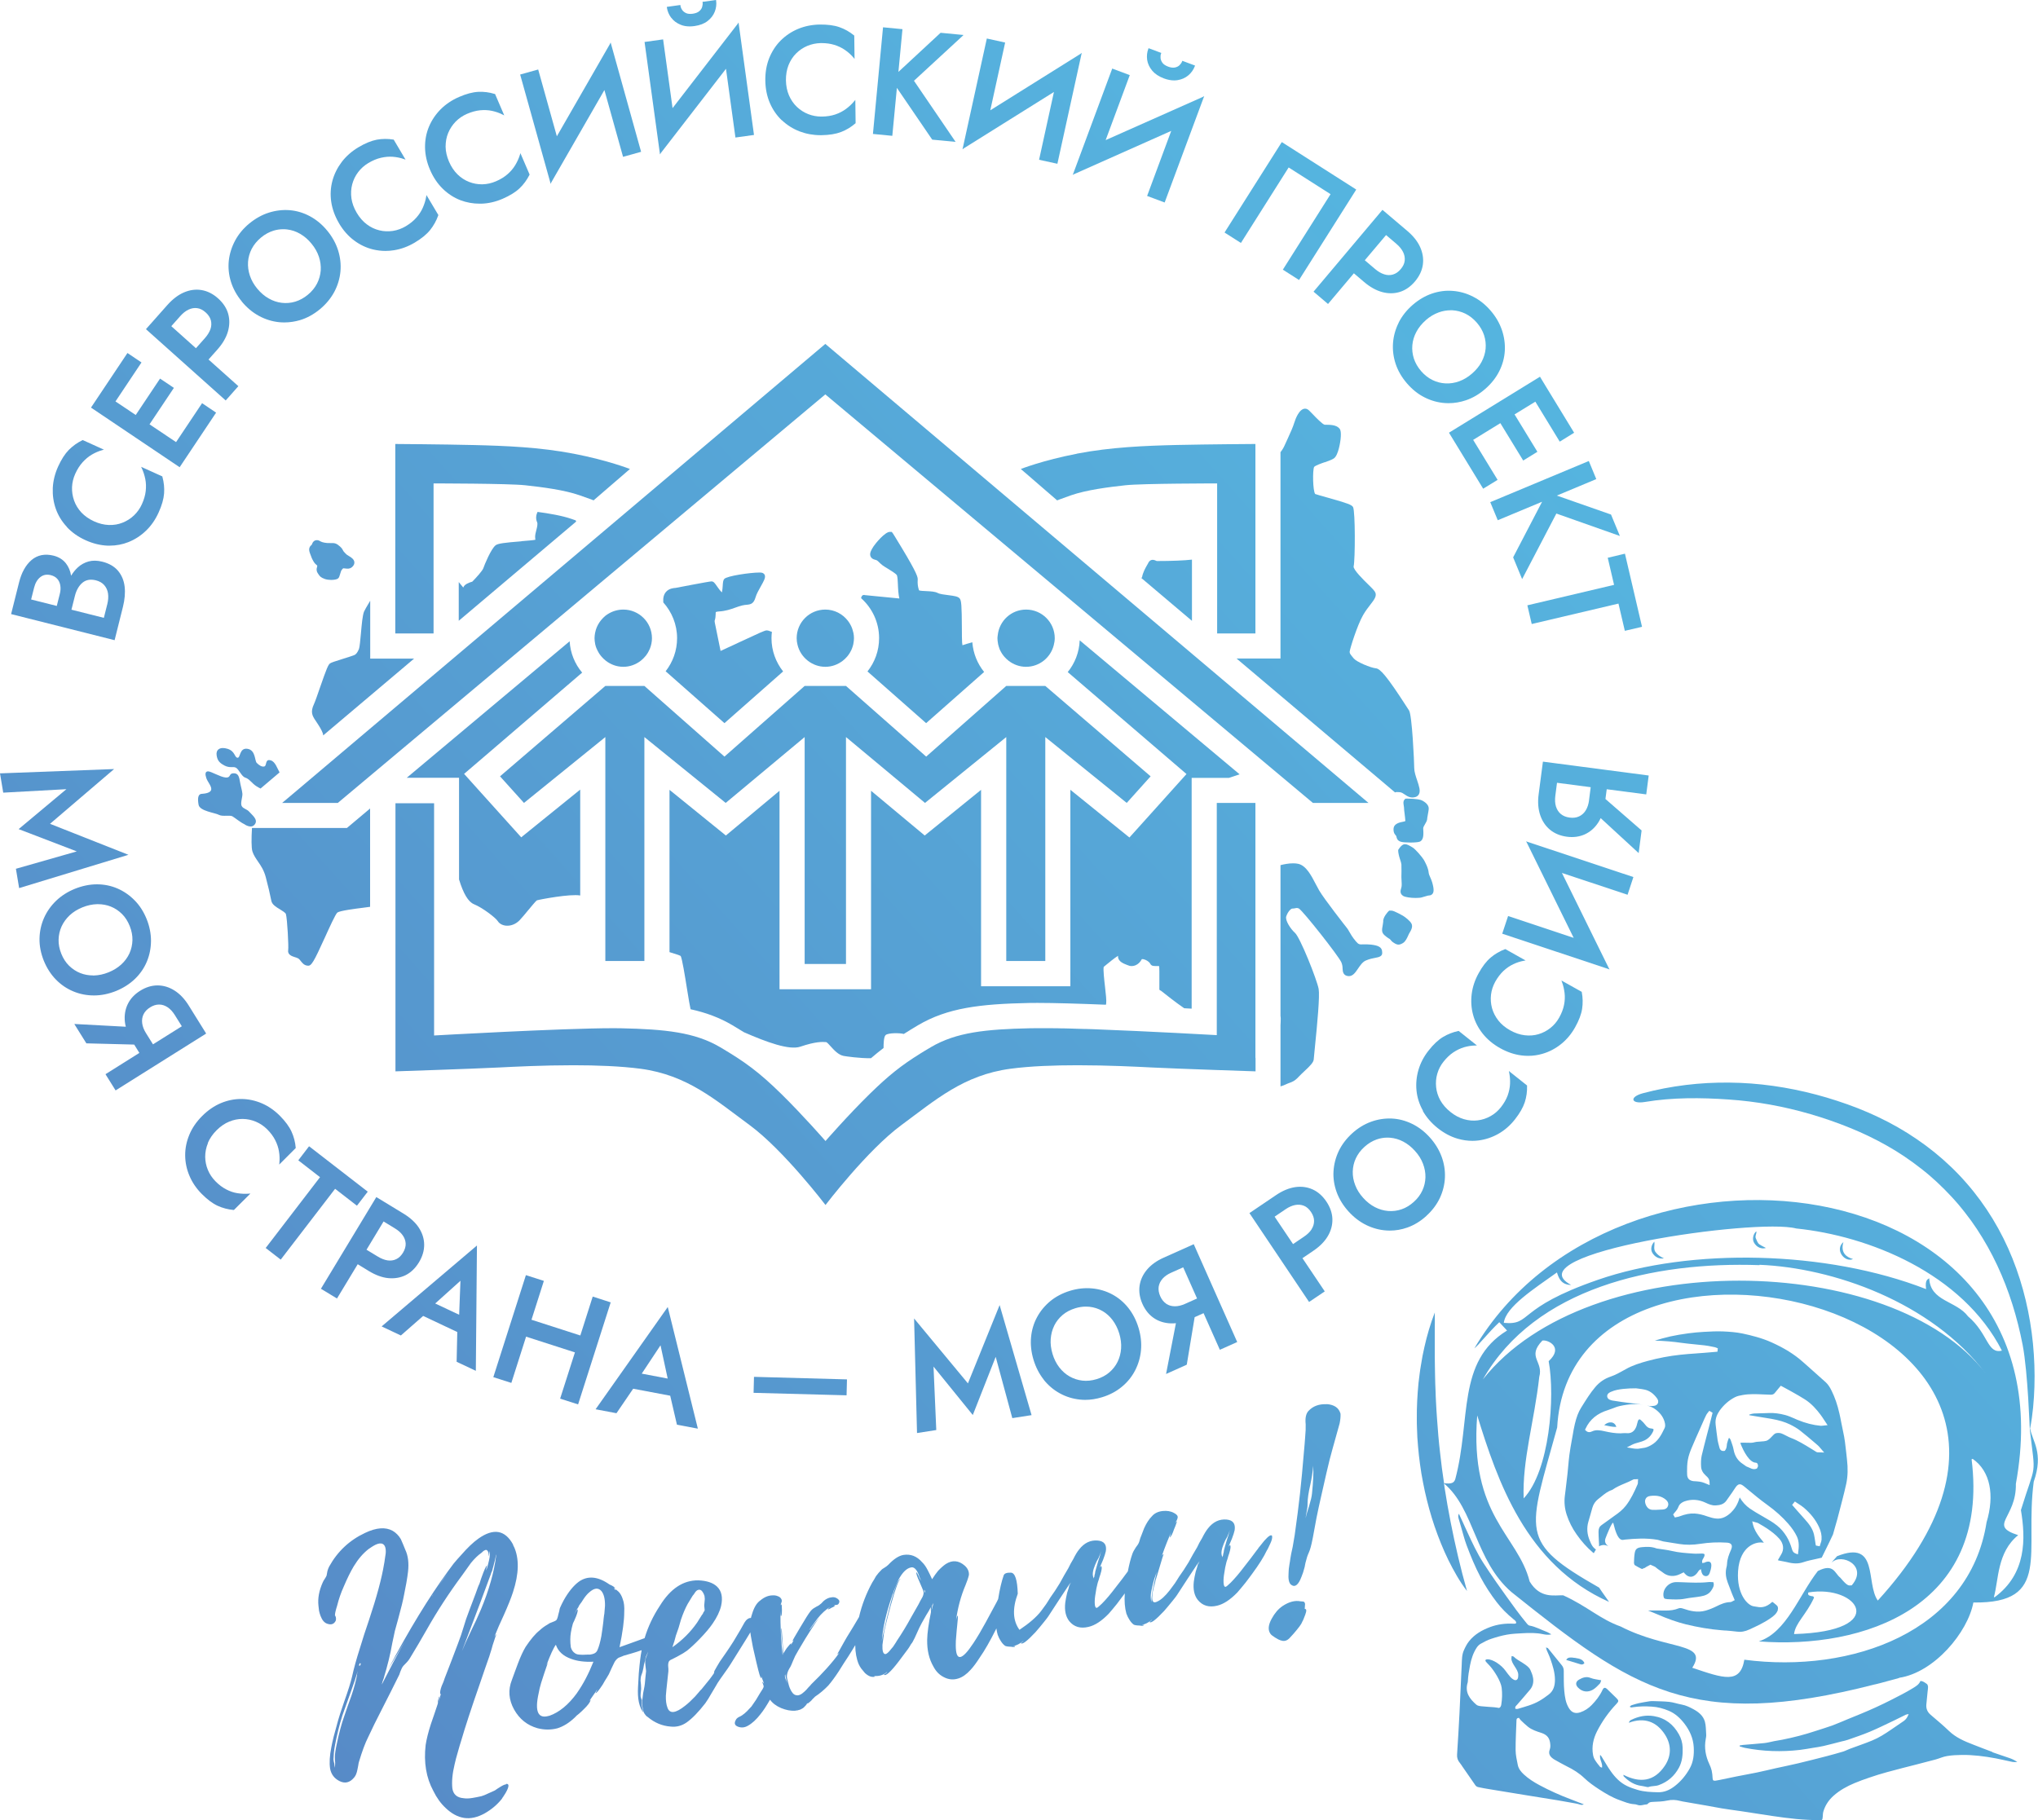 <?xml version="1.0" encoding="UTF-8"?><svg id="Layer_1" xmlns="http://www.w3.org/2000/svg" xmlns:xlink="http://www.w3.org/1999/xlink" viewBox="0 0 347.14 310.07"><defs><style>.cls-1{fill:url(#_Безымянный_градиент_4-22);}.cls-2{fill:url(#_Безымянный_градиент_4-26);}.cls-3{fill:url(#_Безымянный_градиент_4-58);}.cls-4{fill:url(#_Безымянный_градиент_4-64);}.cls-5{fill:url(#_Безымянный_градиент_4-9);}.cls-6{fill:url(#_Безымянный_градиент_4-21);}.cls-7{fill:url(#_Безымянный_градиент_4-60);}.cls-8{fill:url(#_Безымянный_градиент_4-40);}.cls-9{fill:url(#_Безымянный_градиент_4-25);}.cls-10{fill:url(#_Безымянный_градиент_4-65);}.cls-11{fill:url(#_Безымянный_градиент_4-14);}.cls-12{fill:url(#_Безымянный_градиент_4-15);}.cls-13{fill:url(#_Безымянный_градиент_4-35);}.cls-14{fill:url(#_Безымянный_градиент_4-73);}.cls-15{fill:url(#_Безымянный_градиент_4-7);}.cls-16{fill:url(#_Безымянный_градиент_4-76);}.cls-17{fill:url(#_Безымянный_градиент_4-34);}.cls-18{fill:url(#_Безымянный_градиент_4-18);}.cls-19{fill:url(#_Безымянный_градиент_4-10);}.cls-20{fill:url(#_Безымянный_градиент_4-75);}.cls-21{fill:url(#_Безымянный_градиент_4-81);}.cls-22{fill:url(#_Безымянный_градиент_4-46);}.cls-23{fill:url(#_Безымянный_градиент_4-80);}.cls-24{fill:url(#_Безымянный_градиент_4-55);}.cls-25{fill:url(#_Безымянный_градиент_4-63);}.cls-26{fill:url(#_Безымянный_градиент_4-45);}.cls-27{fill:url(#_Безымянный_градиент_4-50);}.cls-28{fill:url(#_Безымянный_градиент_4-48);}.cls-29{fill:url(#_Безымянный_градиент_4-70);}.cls-30{fill:url(#_Безымянный_градиент_4-13);}.cls-31{fill:url(#_Безымянный_градиент_4-2);}.cls-32{fill:url(#_Безымянный_градиент_4-47);}.cls-33{fill:url(#_Безымянный_градиент_4-57);}.cls-34{fill:url(#_Безымянный_градиент_4-27);}.cls-35{fill:url(#_Безымянный_градиент_4-69);}.cls-36{fill:url(#_Безымянный_градиент_4-17);}.cls-37{fill:url(#_Безымянный_градиент_4-36);}.cls-38{fill:url(#_Безымянный_градиент_4-43);}.cls-39{fill:url(#_Безымянный_градиент_4-59);}.cls-40{fill:url(#_Безымянный_градиент_4-33);}.cls-41{fill:url(#_Безымянный_градиент_4-53);}.cls-42{fill:url(#_Безымянный_градиент_4-23);}.cls-43{fill:url(#_Безымянный_градиент_4-24);}.cls-44{fill:url(#_Безымянный_градиент_4-77);}.cls-45{fill:url(#_Безымянный_градиент_4-8);}.cls-46{fill:url(#_Безымянный_градиент_4-29);}.cls-47{fill:url(#_Безымянный_градиент_4-28);}.cls-48{fill:url(#_Безымянный_градиент_4-30);}.cls-49{fill:url(#_Безымянный_градиент_4-66);}.cls-50{fill:url(#_Безымянный_градиент_4-11);}.cls-51{fill:url(#_Безымянный_градиент_4-71);}.cls-52{fill:url(#_Безымянный_градиент_4-56);}.cls-53{fill:url(#_Безымянный_градиент_4-68);}.cls-54{fill:url(#_Безымянный_градиент_4-37);}.cls-55{fill:url(#_Безымянный_градиент_4-52);}.cls-56{fill:url(#_Безымянный_градиент_4-51);}.cls-57{fill:url(#_Безымянный_градиент_4-38);}.cls-58{fill:url(#_Безымянный_градиент_4-32);}.cls-59{fill:url(#_Безымянный_градиент_4-74);}.cls-60{fill:url(#_Безымянный_градиент_4);}.cls-61{fill:url(#_Безымянный_градиент_4-49);}.cls-62{fill:url(#_Безымянный_градиент_4-67);}.cls-63{fill:url(#_Безымянный_градиент_4-54);}.cls-64{fill:url(#_Безымянный_градиент_4-41);}.cls-65{fill:url(#_Безымянный_градиент_4-72);}.cls-66{fill:url(#_Безымянный_градиент_4-4);}.cls-67{fill:url(#_Безымянный_градиент_4-20);}.cls-68{fill:url(#_Безымянный_градиент_4-5);}.cls-69{fill:url(#_Безымянный_градиент_4-3);}.cls-70{fill:url(#_Безымянный_градиент_4-62);}.cls-71{fill:url(#_Безымянный_градиент_4-19);}.cls-72{fill:url(#_Безымянный_градиент_4-31);}.cls-73{fill:url(#_Безымянный_градиент_4-44);}.cls-74{fill:url(#_Безымянный_градиент_4-78);}.cls-75{fill:url(#_Безымянный_градиент_4-61);}.cls-76{fill:url(#_Безымянный_градиент_4-16);}.cls-77{fill:url(#_Безымянный_градиент_4-6);}.cls-78{fill:url(#_Безымянный_градиент_4-79);}.cls-79{fill:url(#_Безымянный_градиент_4-39);}.cls-80{fill:url(#_Безымянный_градиент_4-12);}.cls-81{fill:url(#_Безымянный_градиент_4-42);}</style><linearGradient id="_Безымянный_градиент_4" x1="16.65" y1="324.01" x2="93.2" y2="255.75" gradientUnits="userSpaceOnUse"><stop offset="0" stop-color="#5785c4"/><stop offset="1" stop-color="#55c2e7"/></linearGradient><linearGradient id="_Безымянный_градиент_4-2" x1="86.1" y1="401.9" x2="428.24" y2="96.82" xlink:href="#_Безымянный_градиент_4"/><linearGradient id="_Безымянный_градиент_4-3" x1="93.6" y1="410.31" x2="435.73" y2="105.23" xlink:href="#_Безымянный_градиент_4"/><linearGradient id="_Безымянный_градиент_4-4" x1="79.29" y1="394.26" x2="421.42" y2="89.18" xlink:href="#_Безымянный_градиент_4"/><linearGradient id="_Безымянный_градиент_4-5" x1="106.69" y1="424.98" x2="448.82" y2="119.9" xlink:href="#_Безымянный_градиент_4"/><linearGradient id="_Безымянный_градиент_4-6" x1="110.2" y1="428.93" x2="452.33" y2="123.85" xlink:href="#_Безымянный_градиент_4"/><linearGradient id="_Безымянный_градиент_4-7" x1="90.5" y1="406.83" x2="432.63" y2="101.75" xlink:href="#_Безымянный_градиент_4"/><linearGradient id="_Безымянный_градиент_4-8" x1="118.04" y1="437.71" x2="460.17" y2="132.63" xlink:href="#_Безымянный_градиент_4"/><linearGradient id="_Безымянный_градиент_4-9" x1="120.89" y1="440.91" x2="463.02" y2="135.83" xlink:href="#_Безымянный_градиент_4"/><linearGradient id="_Безымянный_градиент_4-10" x1="110.56" y1="429.32" x2="452.69" y2="124.24" xlink:href="#_Безымянный_градиент_4"/><linearGradient id="_Безымянный_градиент_4-11" x1="107.77" y1="426.2" x2="449.9" y2="121.12" xlink:href="#_Безымянный_градиент_4"/><linearGradient id="_Безымянный_градиент_4-12" x1="99.89" y1="417.36" x2="442.02" y2="112.28" xlink:href="#_Безымянный_градиент_4"/><linearGradient id="_Безымянный_градиент_4-13" x1="102.49" y1="420.28" x2="444.62" y2="115.2" xlink:href="#_Безымянный_градиент_4"/><linearGradient id="_Безымянный_градиент_4-14" x1="51.17" y1="362.72" x2="393.3" y2="57.64" xlink:href="#_Безымянный_градиент_4"/><linearGradient id="_Безымянный_градиент_4-15" x1="21.86" y1="329.86" x2="364" y2="24.78" xlink:href="#_Безымянный_градиент_4"/><linearGradient id="_Безымянный_градиент_4-16" x1="82.63" y1="398" x2="424.76" y2="92.92" xlink:href="#_Безымянный_градиент_4"/><linearGradient id="_Безымянный_градиент_4-17" x1="73.37" y1="387.62" x2="415.5" y2="82.54" xlink:href="#_Безымянный_градиент_4"/><linearGradient id="_Безымянный_градиент_4-18" x1="-95.37" y1="198.38" x2="246.76" y2="-106.7" xlink:href="#_Безымянный_градиент_4"/><linearGradient id="_Безымянный_градиент_4-19" x1="-102.07" y1="190.88" x2="240.06" y2="-114.2" xlink:href="#_Безымянный_градиент_4"/><linearGradient id="_Безымянный_градиент_4-20" x1="-105.38" y1="187.16" x2="236.75" y2="-117.92" xlink:href="#_Безымянный_градиент_4"/><linearGradient id="_Безымянный_градиент_4-21" x1="-107.02" y1="185.33" x2="235.11" y2="-119.76" xlink:href="#_Безымянный_градиент_4"/><linearGradient id="_Безымянный_градиент_4-22" x1="-107.66" y1="184.61" x2="234.47" y2="-120.47" xlink:href="#_Безымянный_градиент_4"/><linearGradient id="_Безымянный_градиент_4-23" x1="-106" y1="186.47" x2="236.13" y2="-118.61" xlink:href="#_Безымянный_градиент_4"/><linearGradient id="_Безымянный_градиент_4-24" x1="-102.85" y1="189.99" x2="239.28" y2="-115.09" xlink:href="#_Безымянный_градиент_4"/><linearGradient id="_Безымянный_градиент_4-25" x1="-98.29" y1="195.11" x2="243.84" y2="-109.97" xlink:href="#_Безымянный_градиент_4"/><linearGradient id="_Безымянный_градиент_4-26" x1="-98.63" y1="194.73" x2="243.5" y2="-110.35" xlink:href="#_Безымянный_градиент_4"/><linearGradient id="_Безымянный_градиент_4-27" x1="-91.43" y1="202.81" x2="250.7" y2="-102.27" xlink:href="#_Безымянный_градиент_4"/><linearGradient id="_Безымянный_градиент_4-28" x1="-83.02" y1="212.24" x2="259.11" y2="-92.84" xlink:href="#_Безымянный_градиент_4"/><linearGradient id="_Безымянный_градиент_4-29" x1="-75.15" y1="221.06" x2="266.98" y2="-84.02" xlink:href="#_Безымянный_градиент_4"/><linearGradient id="_Безымянный_градиент_4-30" x1="-66" y1="231.33" x2="276.13" y2="-73.75" xlink:href="#_Безымянный_градиент_4"/><linearGradient id="_Безымянный_градиент_4-31" x1="-58.28" y1="239.98" x2="283.85" y2="-65.1" xlink:href="#_Безымянный_градиент_4"/><linearGradient id="_Безымянный_градиент_4-32" x1="-54.31" y1="244.43" x2="287.82" y2="-60.65" xlink:href="#_Безымянный_градиент_4"/><linearGradient id="_Безымянный_градиент_4-33" x1="-36.46" y1="264.46" x2="305.68" y2="-40.62" xlink:href="#_Безымянный_градиент_4"/><linearGradient id="_Безымянный_градиент_4-34" x1="-25.33" y1="276.93" x2="316.8" y2="-28.15" xlink:href="#_Безымянный_градиент_4"/><linearGradient id="_Безымянный_градиент_4-35" x1="-12.99" y1="290.77" x2="329.14" y2="-14.31" xlink:href="#_Безымянный_градиент_4"/><linearGradient id="_Безымянный_градиент_4-36" x1="-1.01" y1="304.21" x2="341.12" y2="-.87" xlink:href="#_Безымянный_градиент_4"/><linearGradient id="_Безымянный_градиент_4-37" x1="9.58" y1="316.08" x2="351.71" y2="11" xlink:href="#_Безымянный_градиент_4"/><linearGradient id="_Безымянный_градиент_4-38" x1="20.02" y1="327.79" x2="362.15" y2="22.71" xlink:href="#_Безымянный_градиент_4"/><linearGradient id="_Безымянный_градиент_4-39" x1="-77.93" y1="217.94" x2="264.2" y2="-87.14" xlink:href="#_Безымянный_градиент_4"/><linearGradient id="_Безымянный_градиент_4-40" x1="-64.93" y1="232.52" x2="277.2" y2="-72.56" xlink:href="#_Безымянный_градиент_4"/><linearGradient id="_Безымянный_градиент_4-41" x1="-54.03" y1="244.74" x2="288.1" y2="-60.34" xlink:href="#_Безымянный_градиент_4"/><linearGradient id="_Безымянный_градиент_4-42" x1="-36.82" y1="264.04" x2="305.31" y2="-41.04" xlink:href="#_Безымянный_градиент_4"/><linearGradient id="_Безымянный_градиент_4-43" x1="-27.03" y1="275.03" x2="315.1" y2="-30.05" xlink:href="#_Безымянный_градиент_4"/><linearGradient id="_Безымянный_градиент_4-44" x1="-17.51" y1="285.7" x2="324.62" y2="-19.38" xlink:href="#_Безымянный_градиент_4"/><linearGradient id="_Безымянный_градиент_4-45" x1="-5.2" y1="299.51" x2="336.93" y2="-5.57" xlink:href="#_Безымянный_градиент_4"/><linearGradient id="_Безымянный_градиент_4-46" x1="3.36" y1="309.1" x2="345.49" y2="4.02" xlink:href="#_Безымянный_градиент_4"/><linearGradient id="_Безымянный_градиент_4-47" x1="15.6" y1="322.83" x2="357.73" y2="17.75" xlink:href="#_Безымянный_градиент_4"/><linearGradient id="_Безымянный_градиент_4-48" x1="26" y1="334.5" x2="368.14" y2="29.42" xlink:href="#_Безымянный_градиент_4"/><linearGradient id="_Безымянный_градиент_4-49" x1="37.39" y1="347.27" x2="379.52" y2="42.19" xlink:href="#_Безымянный_градиент_4"/><linearGradient id="_Безымянный_градиент_4-50" x1="44" y1="354.68" x2="386.13" y2="49.6" xlink:href="#_Безымянный_градиент_4"/><linearGradient id="_Безымянный_градиент_4-51" x1="48.75" y1="360.01" x2="390.89" y2="54.93" xlink:href="#_Безымянный_градиент_4"/><linearGradient id="_Безымянный_градиент_4-52" x1="51.42" y1="363" x2="393.55" y2="57.92" xlink:href="#_Безымянный_градиент_4"/><linearGradient id="_Безымянный_градиент_4-53" x1="52.54" y1="364.26" x2="394.67" y2="59.18" xlink:href="#_Безымянный_градиент_4"/><linearGradient id="_Безымянный_градиент_4-54" x1="51.18" y1="362.73" x2="393.31" y2="57.65" xlink:href="#_Безымянный_градиент_4"/><linearGradient id="_Безымянный_градиент_4-55" x1="48.15" y1="359.34" x2="390.28" y2="54.25" xlink:href="#_Безымянный_градиент_4"/><linearGradient id="_Безымянный_градиент_4-56" x1="43.23" y1="353.82" x2="385.37" y2="48.74" xlink:href="#_Безымянный_градиент_4"/><linearGradient id="_Безымянный_градиент_4-57" x1="36.67" y1="346.46" x2="378.8" y2="41.38" xlink:href="#_Безымянный_градиент_4"/><linearGradient id="_Безымянный_градиент_4-58" x1="-50.64" y1="248.55" x2="291.49" y2="-56.53" xlink:href="#_Безымянный_градиент_4"/><linearGradient id="_Безымянный_градиент_4-59" x1="-20.26" y1="282.62" x2="321.88" y2="-22.46" xlink:href="#_Безымянный_градиент_4"/><linearGradient id="_Безымянный_градиент_4-60" x1="-21.46" y1="281.28" x2="320.68" y2="-23.8" xlink:href="#_Безымянный_градиент_4"/><linearGradient id="_Безымянный_градиент_4-61" x1="-19.16" y1="283.85" x2="322.97" y2="-21.23" xlink:href="#_Безымянный_градиент_4"/><linearGradient id="_Безымянный_градиент_4-62" x1="-74.37" y1="221.94" x2="267.76" y2="-83.14" xlink:href="#_Безымянный_градиент_4"/><linearGradient id="_Безымянный_градиент_4-63" x1="-10.11" y1="294" x2="332.02" y2="-11.08" xlink:href="#_Безымянный_градиент_4"/><linearGradient id="_Безымянный_градиент_4-64" x1="-19.86" y1="283.06" x2="322.27" y2="-22.02" xlink:href="#_Безымянный_градиент_4"/><linearGradient id="_Безымянный_градиент_4-65" x1="-35.4" y1="265.64" x2="306.73" y2="-39.44" xlink:href="#_Безымянный_градиент_4"/><linearGradient id="_Безымянный_градиент_4-66" x1="-79.66" y1="216" x2="262.47" y2="-89.08" xlink:href="#_Безымянный_градиент_4"/><linearGradient id="_Безымянный_градиент_4-67" x1="24.32" y1="332.61" x2="366.45" y2="27.53" xlink:href="#_Безымянный_градиент_4"/><linearGradient id="_Безымянный_градиент_4-68" x1="32.09" y1="341.33" x2="374.23" y2="36.25" xlink:href="#_Безымянный_градиент_4"/><linearGradient id="_Безымянный_градиент_4-69" x1="28.85" y1="337.69" x2="370.98" y2="32.61" xlink:href="#_Безымянный_градиент_4"/><linearGradient id="_Безымянный_градиент_4-70" x1="-13.32" y1="290.4" x2="328.81" y2="-14.68" xlink:href="#_Безымянный_градиент_4"/><linearGradient id="_Безымянный_градиент_4-71" x1="-68.8" y1="228.18" x2="273.33" y2="-76.9" xlink:href="#_Безымянный_градиент_4"/><linearGradient id="_Безымянный_градиент_4-72" x1="-54.59" y1="244.12" x2="287.55" y2="-60.96" xlink:href="#_Безымянный_градиент_4"/><linearGradient id="_Безымянный_градиент_4-73" x1="-66.1" y1="231.21" x2="276.03" y2="-73.87" xlink:href="#_Безымянный_градиент_4"/><linearGradient id="_Безымянный_градиент_4-74" x1="27.81" y1="336.52" x2="369.94" y2="31.44" xlink:href="#_Безымянный_градиент_4"/><linearGradient id="_Безымянный_градиент_4-75" x1="1.93" y1="307.5" x2="344.06" y2="2.42" xlink:href="#_Безымянный_градиент_4"/><linearGradient id="_Безымянный_градиент_4-76" x1="-43.63" y1="256.41" x2="298.5" y2="-48.67" xlink:href="#_Безымянный_градиент_4"/><linearGradient id="_Безымянный_градиент_4-77" x1="-43.55" y1="256.5" x2="298.58" y2="-48.58" xlink:href="#_Безымянный_градиент_4"/><linearGradient id="_Безымянный_градиент_4-78" x1="-5.37" y1="299.32" x2="336.76" y2="-5.76" xlink:href="#_Безымянный_градиент_4"/><linearGradient id="_Безымянный_градиент_4-79" x1="-30.14" y1="271.54" x2="311.99" y2="-33.54" xlink:href="#_Безымянный_градиент_4"/><linearGradient id="_Безымянный_градиент_4-80" x1="-66.73" y1="230.5" x2="275.4" y2="-74.58" xlink:href="#_Безымянный_градиент_4"/><linearGradient id="_Безымянный_градиент_4-81" x1="-68.48" y1="228.54" x2="273.65" y2="-76.54" xlink:href="#_Безымянный_градиент_4"/></defs><path class="cls-60" d="m81.04,266.58s.01.02.01.02l-.02-.04s0,.01,0,.02"/><path class="cls-31" d="m299.09,211c-.21-.43.16-.8.07-1.23-.53.43-.71,1.31-.42,1.88.42.82,1.28,1.21,2.06.96-.37-.2-.75-.37-1.09-.6-.35-.23-.44-.65-.62-1.01"/><path class="cls-69" d="m314.01,211.59c-.7.59-.8,1.41-.33,2.16.47.73,1.31,1.06,1.95.75-1.14-.32-2.17-1.09-1.63-2.91"/><path class="cls-66" d="m281.98,213.3c-.38-.54-.09-1.15-.19-1.76-.51.51-.66,1.28-.38,1.82.39.75,1.17,1.18,2.01,1.02-.63-.29-1.1-.6-1.44-1.09"/><path class="cls-68" d="m282.14,267.11c.33.29.74.51,1.08.78.74.59,1.59.75,2.5.46.36-.12.69-.31,1.07-.48.05.06.1.13.17.2.67.76,1.44.74,2.09-.04.12-.15.21-.32.33-.47.08-.09.2-.14.34-.24.05.25.08.43.14.61.13.39.39.59.7.59.37,0,.56-.26.66-.55.13-.35.23-.72.27-1.1.07-.74-.26-.98-.97-.74-.07.02-.13.08-.2.1-.12.03-.24.04-.36.06-.15-.48.19-.75.32-1.09.05-.13.1-.32.04-.41-.06-.09-.26-.12-.39-.12-.5,0-1,.05-1.5.01-1.23-.09-2.45-.16-3.66-.45-.8-.19-1.62-.27-2.44-.4-.06,0-.12-.01-.17-.03-.8-.31-1.64-.3-2.45-.22-.91.08-1.15.34-1.27,1.04-.09.54-.1,1.09-.12,1.64,0,.13.06.33.16.4.36.23.75.43,1.14.62.07.03.2,0,.27-.05.33-.25.09.07.4-.2.14-.12.75-.39.83-.46.85.41.7.26,1.03.55"/><path class="cls-77" d="m286.52,269.56c-.37-.01-.73-.03-1.1-.02-1.29.05-2.32,1.32-2.05,2.51.04.19.13.33.37.35.1,0,.19.03.29.04,1,.05,1.99.12,2.99-.08.88-.18,1.79-.23,2.67-.39.71-.12,1.38-.37,1.78-.98.27-.42.59-.85.37-1.44-.28,0-.55-.05-.81-.02-1.5.17-3,.09-4.5.03"/><path class="cls-15" d="m273.25,242.8c.7.13,1.36.32,2.06.3-.24-.9-1.26-1.05-2.06-.3"/><path class="cls-45" d="m339.36,298.47c-1.08-.39-2.14-.82-3.21-1.23-1.51-.58-2.99-1.2-4.19-2.36-.99-.96-2.07-1.84-3.11-2.74-.54-.46-.79-1.03-.73-1.74.07-.75.15-1.5.22-2.25.02-.25.08-.5.07-.75-.01-.18-.08-.43-.2-.51-.33-.21-.63-.51-1.1-.5-.24.59-.75.89-1.27,1.21-1.21.74-2.47,1.38-3.74,2.02-1.68.86-3.38,1.63-5.12,2.35-.75.31-1.5.61-2.25.92-.88.36-1.75.75-2.64,1.08-.93.34-1.89.61-2.84.93-1.86.62-3.76,1.11-5.68,1.49-.45.09-.9.15-1.36.24-.56.11-1.12.27-1.68.33-1.22.13-2.46.21-3.68.32-.18.02-.35.06-.53.09,0,.05,0,.1,0,.15.29.08.57.19.86.25,3.13.62,6.28.72,9.44.35.74-.09,1.48-.23,2.22-.35.59-.1,1.18-.17,1.76-.31,1.02-.24,2.04-.51,3.05-.77.37-.09.75-.16,1.11-.29,1.25-.44,2.51-.86,3.73-1.37,1.41-.59,2.78-1.28,4.16-1.93.66-.31,1.31-.65,1.97-.97.12-.06.26-.06.49-.11-.21.53-.44.9-.81,1.16-.72.51-1.46.99-2.18,1.49-1.03.71-2.09,1.39-3.25,1.86-1.25.52-2.54.94-3.81,1.42-.38.14-.73.34-1.12.46-.94.28-1.88.54-2.83.79-1.61.41-3.22.83-4.83,1.21-1.26.3-2.52.55-3.78.83-1.11.25-2.21.52-3.32.75-1.12.23-2.25.43-3.37.65-.98.19-1.96.4-2.94.61-.23.05-.45.09-.68.12-.36.04-.46-.08-.48-.46-.02-.42-.06-.84-.15-1.25-.09-.39-.24-.77-.41-1.13-.63-1.35-.88-2.75-.61-4.23.05-.27.1-.54.08-.81-.05-.73-.03-1.49-.22-2.18-.28-.99-1.05-1.63-1.94-2.11-.64-.35-1.29-.67-2.02-.8-.71-.13-1.41-.38-2.12-.46-.92-.1-1.85-.09-2.77-.13-.19,0-.39,0-.58.03-.62.1-1.24.2-1.86.33-.41.09-.81.22-1.21.35-.11.04-.19.15-.3.24.2.21.4.11.58.09,1.05-.16,2.11-.17,3.17-.1,1.01.06,1.97.32,2.9.71,1.11.47,1.96,1.27,2.68,2.21.9,1.18,1.48,2.48,1.57,3.98.07,1.26-.05,2.49-.67,3.61-.65,1.17-1.49,2.2-2.55,3.02-.85.66-1.78,1.09-2.9,1.06-1.16-.03-2.32-.07-3.43-.4-.62-.18-1.24-.39-1.82-.67-1.15-.55-2.02-1.46-2.75-2.49-.58-.81-1.06-1.69-1.59-2.54-.05-.08-.12-.15-.23-.28-.16.8.45,1.39.32,2.19-.16-.07-.29-.08-.35-.16-.3-.37-.61-.75-.86-1.16-.16-.25-.27-.56-.32-.86-.26-1.43.05-2.78.69-4.04.87-1.7,1.97-3.25,3.29-4.64.42-.44.41-.58-.01-1-.51-.5-1.02-1-1.53-1.49-.39-.37-.62-.34-.84.13-.45.97-1.1,1.8-1.84,2.56-.55.56-1.19.98-1.93,1.23-.84.28-1.46.06-1.93-.69-.56-.89-.7-1.92-.8-2.93-.11-1.13-.08-2.28-.09-3.42,0-.37-.09-.67-.32-.96-.79-.97-1.57-1.94-2.36-2.91-.05-.07-.18-.07-.35-.14.06.21.08.34.13.46.21.51.46,1.01.64,1.54.39,1.13.75,2.27.76,3.49,0,1.02-.24,1.92-1.09,2.55-.5.38-1.01.75-1.56,1.06-1.14.67-2.42.98-3.67,1.36-.13.04-.29,0-.41,0-.13-.36.11-.51.27-.69.75-.87,1.52-1.73,2.25-2.62.46-.57.6-1.26.48-1.97-.08-.47-.26-.93-.46-1.36-.42-.9-2.13-1.52-2.81-2.23-.07-.08-.22-.08-.38-.13-.02.2-.04.33-.04.46.04.93,1.13,1.76,1.17,2.69,0,.19,0,.39-.04.57-.11.38-.4.5-.75.3-.19-.11-.38-.25-.53-.42-.31-.36-.61-.75-.89-1.14-.61-.85-2.09-1.95-3.09-1.9-.29.01-.38.2-.2.42.2.24.43.44.63.67.77.85,1.92,2.65,2.05,3.79.11.94.08,1.89-.07,2.83-.04.27-.14.47-.37.58-.29-.04-.55-.1-.82-.12-.73-.06-1.46-.09-2.19-.17-.3-.03-.65-.08-.86-.26-1.15-1-2.01-2.13-1.48-3.8.01-.04.02-.08.02-.12.04-.95.2-1.88.38-2.81.21-1.08.54-2.1,1.14-3.01.17-.26.42-.51.7-.66.57-.32,1.15-.63,1.77-.83.87-.29,1.77-.55,2.68-.71.87-.16,1.76-.19,2.64-.24,1.17-.07,2.35-.09,3.51.16.43.09.88.15,1.41.03-.32-.17-.53-.33-.78-.42-.98-.37-1.91-.89-2.96-1.08-.15-.03-.3-.18-.4-.3-.61-.76-1.24-1.52-1.81-2.31-1.16-1.58-2.3-3.18-3.43-4.78-.77-1.1-1.52-2.22-2.25-3.35-1.03-1.61-1.83-3.34-2.63-5.07-.49-1.06-.97-2.11-1.49-3.24-.19.34-.1.6-.04.85.13.48.28.96.42,1.44.3,1.01.55,2.05.92,3.04.7,1.87,1.46,3.73,2.4,5.5.79,1.48,1.7,2.88,2.72,4.21.84,1.11,1.82,2.07,2.9,2.95.2.16.45.31.44.63-.06.04-.1.09-.15.1-.11.02-.23.02-.34.01-1.34-.06-2.63.09-3.91.56-1.42.53-2.68,1.24-3.63,2.43-.37.46-.64,1-.88,1.54-.35.77-.33,1.61-.37,2.45-.12,2.76-.24,5.53-.38,8.3-.12,2.34-.26,4.68-.41,7.01-.04.56.12,1.01.47,1.43.16.19.29.4.43.61.74,1.08,1.48,2.15,2.23,3.22.1.14.29.26.46.29.6.14,1.21.24,1.81.34,2.07.34,4.15.68,6.22,1.02,1.86.3,3.72.6,5.58.9.08.01.15.02.23.04.92.16,1.85.32,2.77.49.24.04.48.11.72.18.2.06.39.1.67-.03-.82-.32-1.54-.61-2.27-.88-1.82-.68-3.58-1.48-5.3-2.4-.95-.51-1.85-1.08-2.64-1.81-.49-.45-.91-.97-1.04-1.63-.17-.83-.36-1.67-.37-2.51-.01-1.7.09-3.4.15-5.11,0-.21.08-.38.42-.4.08.11.18.28.31.41.4.38.81.78,1.24,1.12.66.52,1.44.77,2.22,1.02.76.24,1.35.67,1.51,1.56.08.45.12.88-.04,1.31-.25.67.02,1.15.56,1.53.08.05.15.12.24.16.69.38,1.37.79,2.07,1.13,1.11.54,2.15,1.18,3.04,2.04.76.73,1.63,1.33,2.5,1.9,1.11.72,2.26,1.41,3.52,1.85.79.28,1.56.63,2.42.68.19.01.39.04.56.11.57.23,1.1-.06,1.65-.08.06,0,.13-.08.18-.13.22-.26.51-.27.83-.29.83-.04,1.67-.05,2.47-.23.75-.17,1.45-.12,2.16.06.15.04.3.07.45.1,1.17.2,2.35.4,3.52.61,1.04.18,2.08.38,3.12.56.95.16,1.9.28,2.85.42.08.01.15.02.23.03,1.85.28,3.69.58,5.54.85,1.38.2,2.75.39,4.13.52,1.28.12,2.58.17,3.87.22.49.02.55-.07.59-.57.03-.31.02-.63.11-.92.31-1.07.92-1.97,1.73-2.69,1.05-.94,2.29-1.62,3.58-2.16.81-.34,1.64-.64,2.47-.92,1.01-.35,2.04-.67,3.07-.95,1.68-.47,3.38-.88,5.07-1.32,1.07-.28,2.15-.55,3.22-.84.65-.18,1.27-.48,1.93-.58.83-.14,1.69-.18,2.53-.19,1.93-.02,3.85.23,5.75.58.94.18,1.87.41,2.81.6.29.06.59.03.88.03-.42-.29-.85-.51-1.29-.66-.98-.35-1.98-.65-2.95-1.01"/><path class="cls-5" d="m276.51,302.36c.03.18.03.22.05.25.85.87,1.83,1.5,3.07,1.65.23.03.45.09.67.13.17.03.36.1.51.05.57-.2,1.17-.11,1.74-.32,1.52-.55,2.64-1.53,3.41-2.93.6-1.09.69-2.27.65-3.48-.03-.81-.25-1.56-.64-2.25-.94-1.67-2.29-2.76-4.25-3.09-1.38-.23-2.62.04-3.84.62-.19.09-.34.2-.43.51,2.65-.99,4.73-.19,6.16,2.03,1.08,1.68,1.12,3.57-.03,5.29-1.81,2.71-4.25,2.98-7.07,1.54"/><path class="cls-19" d="m268.78,287.49c.75.8,1.73.86,2.57.36.44-.26.79-.66,1.16-1.03.11-.11.14-.32.23-.56-.67-.14-1.27-.18-1.81-.4-.74-.3-1.38-.05-1.97.29-.53.31-.68.81-.18,1.35"/><path class="cls-50" d="m268.43,282.47c-1.12-.18-1.42-.09-1.65.33.18.05.36.1.54.16.63.19,1.26.4,1.89.58.23.07.46.05.67-.2-.26-.65-.87-.77-1.45-.86"/><path class="cls-80" d="m335.22,224.26c-1.98-2.66-6.45-2.54-6.61-6.5-.11.2-.78.08-.53,1.86-17-6.63-40.09-7.06-55.89-1.59-14.08,4.87-11.15,7.77-16.04,7.34.32-2.72,5.16-5.81,9.05-8.59.26.8.64,2.12,2.41,2.13-10.1-5.38,31.5-11.43,38.34-9.62,12.31,1.25,28.29,7.6,35.04,20.81-2.51.62-2.29-2.88-5.77-5.84m-26.8,47.63c-.28-.07-.54-.15-.4-.59,8.51-1.41,14.02,6.62-2.43,7.09.2-1.87,2.09-3.31,3.4-6.2-.09-.31-.36-.24-.57-.29m29.96-12.56c-2.91,18.67-23,25.81-41.26,23.42-.71,4.21-3.56,3.16-8.87,1.37,2.81-4.4-4.18-2.92-12.18-7.02-3.58-1.28-5.64-3.42-9.8-5.32-1.5-.06-3.92.62-5.72-2.36-2-7.93-10.28-11.13-8.93-28.29,3.44,11.1,8.26,25.45,22.46,31.77-.94-1.29-1.69-2.43-1.69-2.43-13.8-7.87-12.12-9.26-7.15-27.29,2.35-42.6,100.39-20.7,54.61,29.49-2.1-2.99.24-10.43-6.95-7.55-.09.15-.72.77-.92,1.1,1.63-1.73,6.32.51,3.43,3.86-.46-.03-.56.36-1.94-1.3-.97-.73-1.11-2.53-3.83-1.14-3.26,4.19-5.31,10.44-10.06,11.99,17.75,1.37,39.4-5.78,36.25-31.02.06-.03.12-.05.18-.08,3.02,2.09,3.76,6.19,2.37,10.8m-78.85-4.06c-.25-6.56,1.82-13.15,2.66-20.71.75-2.67-2.18-3.36.53-6.18.86-.2,3.72,1.08,1.07,3.51,1.13,6.1.15,18.71-4.26,23.38m40.17-39.74s0-.04,0-.06c12.39.5,29.25,6.26,38.59,18.59-15.8-20.85-67.72-21.82-85.7.93,8.87-15.57,29.06-20.1,47.11-19.46m46.11,27.75c.44-2.3.64-4.66.72-7.01.08-2.46-.01-4.93-.25-7.4-.49-4.92-1.62-9.82-3.49-14.48-1.86-4.65-4.5-9.04-7.84-12.85-1.66-1.91-3.5-3.66-5.46-5.25-1.97-1.59-4.07-3.01-6.25-4.26-2.19-1.25-4.47-2.32-6.8-3.24-1.17-.45-2.34-.88-3.53-1.26-1.18-.39-2.38-.74-3.58-1.06-4.81-1.27-9.79-2-14.76-2.04-4.97-.06-9.94.54-14.72,1.81-2.39.64-2.04,1.88.32,1.49,4.72-.79,9.56-.75,14.29-.42,4.73.32,9.41,1.17,13.95,2.5,2.27.66,4.52,1.44,6.7,2.33,2.18.88,4.3,1.9,6.34,3.06,2.04,1.15,3.98,2.47,5.81,3.91,1.85,1.43,3.55,3.04,5.14,4.75.4.42.78.87,1.17,1.31.37.46.75.9,1.11,1.37.73.92,1.41,1.87,2.06,2.85,1.29,1.96,2.45,4.02,3.45,6.16,2.01,4.28,3.43,8.88,4.34,13.6.9,4.72,1.2,14.54,1.22,14.45,1,8.37,1.07,5.26-1.52,13.66.81,4.8.98,10.86-4.5,14.86-.03-.02-.07-.04-.1-.06.82-2.91.52-7.6,4.13-10.53-5.21-1.68-.27-2.86-.39-8.75,10.08-55.17-68.4-63.48-92.24-23.07.9-.74,2.36-2.68,4.25-4.46.46.5.87.94,1.32,1.42-8.6,5.27-6.1,15.14-8.82,25.32-.21.62-.6.85-1.91.69-.26-1.7-.49-3.41-.67-5.12-.23-1.97-.4-3.94-.53-5.91-.03-.49-.08-.99-.1-1.48-.02-.5-.05-.99-.08-1.49-.04-.5-.04-.99-.06-1.49-.02-.5-.05-.99-.06-1.49-.01-1-.06-1.99-.06-2.99l-.02-1.5v-1.51c-.02-1.01.02-2.02,0-3.03,0-.51.01-1.02.01-1.53,0-.51,0-1.02-.01-1.54-.74,1.92-1.32,3.89-1.77,5.9l-.32,1.51c-.09.51-.17,1.01-.26,1.52-.09.51-.17,1.02-.23,1.53-.06.51-.13,1.02-.19,1.53-.2,2.05-.31,4.12-.29,6.18-.01,1.03.06,2.06.09,3.1.08,1.03.15,2.06.27,3.09.11,1.03.26,2.05.42,3.07.19,1.02.36,2.04.59,3.04.45,2.02.99,4.01,1.66,5.97.67,1.95,1.44,3.87,2.34,5.72.46.92.94,1.84,1.46,2.72.52.89,1.09,1.75,1.72,2.56-1.12-3.94-2.02-7.83-2.79-11.74-.38-1.95-.73-3.9-1.03-5.86-.04-.24-.07-.48-.1-.72,5.2,4.33,5.28,13.15,11.5,18.51,20.57,16.45,30.65,23.74,61.86,15.73,0,0,0,0,0,0-.12.06,2.12-.53,4.17-1.1,0-.01,0-.02-.01-.03,5.98-.89,11.71-7.76,12.65-12.83,13.42.19,8.7-8.5,10.28-20.57,1.75-4.97-.25-6.89-.63-9.14"/><path class="cls-30" d="m294.91,257.63c-.61.58-1.47,1.23-2.67,1.07-.42-.05-.88-.17-1.4-.35-.83-.3-1.53-.46-2.21-.5-.78-.04-1.56.11-2.56.49-.13.05-.26.08-.38.1-.07.01-.11.02-.16.03l-.24.06-.3-.52.14-.17c.05-.06.1-.12.15-.19l.03-.03c.13-.16.27-.32.38-.49.05-.08.1-.19.15-.3.08-.18.16-.38.31-.55.2-.22.52-.42.87-.53,1.16-.38,2.34-.29,3.5.26.53.25,1.09.5,1.72.46.68-.04,1.36-.16,1.82-.81.17-.24.33-.48.5-.71.29-.4.61-.86.9-1.31.3-.47.51-.72.81-.76.33-.05.58.17.97.48l.37.31c1.1.91,2.22,1.85,3.38,2.68,1.43,1.03,2.61,2.09,3.6,3.23.66.76,1.13,1.45,1.47,2.16.43.9.35,1.85.24,2.67l-.05.4-.38-.14c-.48-.18-.57-.53-.64-.76-.24-.82-.52-1.49-.9-2.12-.46-.76-1-1.38-1.65-1.9-.71-.57-1.52-1.03-2.31-1.48l-.43-.25c-.59-.34-1.25-.72-1.87-1.15-.69-.48-1.28-1.12-1.74-1.9-.32,1.09-.77,1.89-1.44,2.52m-10.76-1.12c-.08.28-.3.62-.91.66-.26.02-.51.03-.82.04l-.36.02h-.06c-.05,0-.16-.01-.26-.01-.66.06-1.12-.24-1.39-.88-.16-.4-.17-.75,0-1.03.1-.18.32-.4.76-.45,1.15-.15,2,.06,2.69.66.34.3.46.64.36.99m-4.67-9.76h0l-.03-.16.03.16c-.15.03-.31.06-.47.07-.06,0-.12,0-.18,0-.27,0-.53-.03-.74-.07l-.97-.16.87-.45c.37-.19.77-.3,1.14-.4.37-.1.71-.2,1.03-.36.65-.33,1.12-.84,1.44-1.54.07-.15.09-.28.05-.35-.04-.06-.15-.11-.32-.12-.54-.04-.83-.32-1.04-.6-.26-.35-.54-.63-.81-.86-.06-.05-.16-.12-.26-.1-.07.02-.15.11-.21.25-.03.07-.05.16-.08.28-.02.07-.03.13-.05.18l-.04.15c-.04.15-.07.3-.14.45-.13.29-.51,1.15-1.59,1.04-.2-.02-.4,0-.63,0-.16.01-.3.02-.43.03-.93.01-1.85-.16-2.7-.35-.79-.18-1.49-.3-2.16.02-.4.2-.75.16-1.03-.11l-.17-.16.1-.21c.73-1.56,1.99-2.6,3.84-3.16.26-.08.52-.18.78-.28.39-.15.81-.32,1.24-.41,1.55-.34,2.81-.4,3.96-.21-.54-.09-1.08-.17-1.62-.22l-.57-.06c-.72-.08-2.25-.3-2.94-.42h-.04c-.33-.07-.89-.17-.97-.7-.08-.55.64-.8.64-.8.05-.02.09-.03.13-.05.97-.45,2.86-.56,4.14-.55l.46.06c.32.04.64.08.96.15.85.17,1.55.66,2.16,1.5.2.27.25.57.15.82-.1.24-.32.4-.63.45-.15.02-.35.05-.56.05-.18,0-.34-.02-.49-.06-.05-.01-.11-.02-.17-.03.49.12,1.02.32,1.49.69.89.68,1.4,1.47,1.57,2.41.02.12.06.44-.06.71-.59,1.25-1.18,2.34-2.39,2.98-.4.21-.84.41-1.36.45-.12.01-.25.03-.38.06m7.94,4.05c0-.68.01-1.38.13-2.07.13-.77.41-1.49.64-2.04.46-1.09.94-2.19,1.42-3.25l.53-1.2c.16-.37.35-.8.56-1.21.07-.13.16-.25.24-.35l.03-.03s.04-.05.06-.08l.18-.23.56.33-.21.85c-.13.54-.27,1.08-.41,1.61-.12.47-.24.94-.37,1.41l-.02.08c-.29,1.12-.59,2.26-.85,3.38-.13.6-.13,1.26-.1,1.82.02.57.29,1.09.79,1.54l.04.04c.27.24.6.53.61,1.1l.02.5-.66-.27c-.1-.04-.19-.07-.27-.11-.48-.2-.99-.24-1.54-.28h-.17c-.84-.08-1.21-.47-1.2-1.28v-.24Zm5.51-10.44c.71-1,1.59-1.79,2.64-2.33.42-.22.88-.3,1.33-.38,1.19-.21,2.35-.15,3.48-.1.45.02.88.04,1.31.05h0c.33,0,.53-.1.72-.35.18-.23.37-.46.56-.68l.42-.5.71.38c.3.16.58.31.86.47l.57.32c.66.37,1.3.74,1.92,1.13,1.2.75,2.08,1.8,2.71,2.64.2.26.38.54.57.83l.02.03c.1.15.2.31.31.47l.3.45-.54.05c-.08,0-.14.02-.2.03h-.06c-.11.02-.22.03-.33.03-1.32-.12-2.64-.45-4.03-1.03-.18-.07-.35-.15-.52-.23-.49-.21-.99-.43-1.5-.57-1.06-.28-1.96-.39-2.81-.35-.4.02-.81.03-1.21.04h-.08c-.42.01-.83.02-1.25.04-.23.01-.48.09-.72.16l-.09.03s-.02.03,0,.1c0,0,.04.01.12.02l1.03.17c.87.14,1.74.28,2.61.43,1.3.23,2.3.53,3.18.96.71.35,1.24.67,1.68,1.01.85.66,1.69,1.38,2.5,2.07l.56.48c.14.12.26.26.39.42.06.07.12.15.2.23l.49.57-.75-.03c-.07,0-.13,0-.18,0-.14,0-.27,0-.4-.07-.23-.14-.47-.29-.71-.44l-.13-.08c-1.15-.71-2.33-1.44-3.52-1.88-.23-.08-.48-.22-.76-.36-.35-.18-.7-.36-.96-.43-.24-.06-.53-.06-.8,0-.23.06-.46.3-.7.56-.28.3-.59.64-1.01.75-.24.06-.49.08-.72.09-.12,0-.23.01-.34.03-.09,0-.19.02-.28.02-.22.02-.43.03-.61.09-.34.12-.86.1-1.36.08-.26-.01-.85-.03-1.06.03.58,1.56,1.6,3.33,2.62,3.37.25,0,.39.19.4.54,0,.03,0,.06,0,.08l-.18.37c-.16.07-.31.11-.48.11-.31,0-.57-.13-.78-.23-.11-.06-.21-.1-.3-.13-.23-.07-.42-.21-.59-.34-.07-.05-.14-.1-.21-.15-.89-.56-1.43-1.38-1.63-2.52-.08-.45-.25-.9-.4-1.34l-.09-.26c-.04-.11-.13-.24-.23-.33-.03-.02-.05-.03-.05-.03l-.03.03c-.11.25-.19.53-.27.8l-.02.07c-.03.1-.04.21-.05.33-.03.28-.06.59-.27.87l-.08.11-.14.02c-.4.05-.67-.16-.77-.56-.03-.12-.07-.25-.1-.38-.07-.27-.16-.58-.21-.89-.13-.89-.24-1.83-.34-2.66v-.05c-.09-.78.12-1.52.66-2.29m17.39,21.9c-.02.23-.09.46-.16.65-.03.08-.05.16-.08.24l-.08.28-.65-.12-.05-.21c-.03-.19-.05-.36-.08-.53-.06-.39-.11-.78-.2-1.16-.25-1.06-.93-1.88-1.61-2.64-.44-.48-.87-.97-1.3-1.46l-.81-.93.47-.58.24.17c.13.09.27.18.4.26.31.2.62.4.9.64,1.16,1,2,2.06,2.55,3.25.36.76.5,1.46.45,2.13m-7.46,12.02c.11-.35.02-.65-.26-.85-.07-.05-.14-.11-.23-.19-.13-.11-.29-.25-.44-.33-1.2,1.12-2.11.95-2.78.82-.14-.03-.26-.05-.37-.06-1.03-.12-2.94-2.05-2.68-5.99.15-2.32,1.04-3.51,1.76-4.1.72-.59,1.64-.88,2.46-.77.06,0,.12.02.17.04-.01-.02-.02-.03-.03-.05-.13-.2-.28-.37-.42-.54-.14-.18-.28-.34-.4-.52-.38-.53-.79-1.17-1-2l-.13-.55.54.16c.06.02.11.03.16.04.12.03.23.06.34.12l.27.16c.36.21.82.47,1.23.75.67.46,1.44,1.01,2.08,1.74.73.83.84,1.83.31,2.68-.17.27-.32.54-.49.84l-.07.13c.06.03.12.05.18.06.17.04.34.07.51.1l.11.02c.25.04.5.09.75.15,1.12.29,1.94.29,2.76.02.71-.24,1.46-.4,2.17-.55.3-.06.59-.13.88-.2l.11-.03c.9-1.82,1.87-3.82,1.92-3.96.12-.42.24-.85.36-1.28.13-.44.26-.88.38-1.33.19-.69.37-1.38.54-2.07.09-.36.19-.72.28-1.08.24-.94.49-1.91.7-2.89.26-1.24.3-2.59.12-4.11-.05-.4-.09-.8-.13-1.2-.13-1.19-.26-2.41-.53-3.57-.12-.52-.22-1.05-.32-1.57-.1-.54-.2-1.05-.32-1.55-.33-1.46-.77-2.72-1.33-3.85-.31-.64-.63-1.09-1.01-1.44-1.08-.97-2.17-1.94-3.26-2.91l-.65-.57c-1.43-1.27-3.12-2.32-5.32-3.31-1.65-.74-3.4-1.17-4.89-1.49-1.12-.24-2.28-.31-3.27-.36-1.1-.05-2.22.01-3.31.07-.89.05-1.79.13-2.67.25-1.12.15-2.11.32-3.04.52-.9.2-1.81.46-2.68.72,0,0-.02,0-.03,0,1.68.05,3.17.18,4.54.38.78.11,1.6.19,2.32.26.55.05,1.09.11,1.63.17.45.05.9.14,1.29.22.16.03.32.07.49.1.09.02.15.05.21.07l.28.12-.06.57-.55.05c-.59.05-1.19.1-1.78.15-.37.03-.74.06-1.11.08l-.22.02c-.87.06-1.76.12-2.64.22-1.89.2-3.77.56-5.61,1.06-1.17.32-2.52.72-3.73,1.41l-.27.15c-.72.4-1.46.82-2.25,1.09-1.07.36-1.94.95-2.66,1.81-.85,1-1.55,2.14-2.24,3.24l-.15.24c-.47.75-.8,1.61-1.08,2.79-.15.61-.26,1.25-.36,1.87l-.16.88c-.15.84-.31,1.71-.42,2.58-.08.62-.13,1.24-.19,1.85-.04.46-.08.91-.13,1.36-.1.93-.22,1.87-.33,2.8l-.12.95c-.13,1.06-.02,2.13.32,3.18.38,1.16.94,2.29,1.69,3.35.85,1.21,1.75,2.21,2.74,3.06.09.07.14.11.18.14.02-.03.06-.09.1-.17.06-.1.12-.21.18-.31l.09-.14s0,0,0-.01h0c-.58-.39-.8-.9-.97-1.32l-.06-.14c-.48-1.1-.57-2.2-.26-3.27l.25-.86c.14-.51.29-1.01.43-1.52.17-.6.51-1.11,1-1.49.16-.12.32-.25.48-.38.57-.47,1.15-.94,1.91-1.18.67-.48,1.42-.8,2.14-1.1.48-.2.96-.4,1.41-.65.13-.07.26-.06.36-.06.04,0,.08,0,.13,0l.36-.02-.03.36s0,.08,0,.12c0,.14,0,.29-.07.43-.52,1.21-1.11,2.48-1.97,3.6-.57.73-1.27,1.27-1.96,1.74-.35.24-.68.49-1.02.74-.34.25-.76.56-1.17.84-.36.25-.52.59-.52,1.14,0,.47.03.96.05,1.4.01.24.03.49.04.73,0,.11,0,.22,0,.35.4-.25.9-.3,1.36-.12.07.03.15.06.22.1-.05-.05-.11-.1-.16-.14-.37-.3-.49-.71-.33-1.18.14-.42,1.22-3.11,1.34-2.61.8,3.32,1.51,2.86,1.99,2.8,1.73-.17,3.6-.29,5.5.03.2.04.39.1.55.15.16.05.3.1.45.13.57.1,1.15.19,1.73.28l.26.04c.25.04.5.08.75.12,1.11.18,2.32.17,3.59-.03,1.49-.23,3.01-.3,4.5-.2.32.02.63.08.79.34.17.28.05.61-.07.9-.34.78-.64,1.55-.67,2.38-.01.22-.05.42-.1.61l-.03.13c-.16.76-.08,1.56.24,2.42.24.64.49,1.29.74,1.93.06.16.13.32.2.48l.26.61-.27.13s-.06.03-.09.05c-.11.07-.23.14-.38.15-.87.01-1.67.37-2.35.71-.62.31-1.25.56-1.87.74-1.37.39-2.7.05-3.82-.34-.34-.11-.56-.13-.79-.04-.67.27-1.4.39-2.39.37-.86-.02-1.72-.02-2.67-.01h-.14c.08.03.15.06.23.09.43.18.87.35,1.3.54,1.86.81,3.41,1.35,4.89,1.72,2.13.52,4.11.85,6.04,1.01.21.02.41.03.62.05h.15c.59.05,1.26.1,1.91.19.68.1,1.37-.01,2.16-.38,1.14-.52,2.42-1.11,3.56-1.9.52-.36,1.06-.77,1.27-1.44"/><path class="cls-11" d="m208.24,265.19s-.03.1-.09.17c.03-.04.04-.09.04-.16-.24-.48-.15-1.22.26-2.2l.27-.62.33-.58c.21-.49.35-.86.43-1.12l-.24.88-.29.89c-.22.74-.38,1.3-.48,1.71l-.03.27-.08.28c-.01.21-.06.37-.12.49m-4.1,1.31c-.02-.21.03-.37.17-.5-.06.12-.12.28-.17.5m-7.99,6.46c-.22-.63-.18-1.49.11-2.59.07-.36.19-.82.35-1.37l.21-.61.21-.61c-.28,1.13-.52,2.2-.71,3.21-.18,1.11-.23,1.77-.17,1.97m-9.83-4.16s-.03.09-.09.17c.03-.04.04-.09.04-.17-.24-.48-.15-1.22.26-2.2l.27-.62.33-.58c.21-.49.35-.86.43-1.12l-.24.88-.29.89c-.22.74-.38,1.31-.48,1.71l-.03.27-.08.28c-.01.21-.05.37-.12.49m-4.1,1.31c-.02-.21.03-.37.17-.5-.06.12-.12.28-.17.5m-23.56,4.29c.06-.5.1-.8.12-.91l.23-.4-.35,1.32Zm-1.18-3.06l-.06-.52c.17.18.19.35.06.52m-.36.74c-.31.54-.53.95-.65,1.21l-1.22,2.14c-.77,1.42-1.62,2.82-2.55,4.2-.03.08-.08.16-.14.24l-.19.29c-.16.27-.33.51-.54.72-.49.64-.84.94-1.07.91-.34-.05-.49-.57-.45-1.56.04-.32.09-.69.15-1.13l.03-.22.03-.21c.02-.15.03-.24.02-.27.01-.21.14-.79.37-1.74.26-1.06.53-2.12.82-3.18.8-2.89,1.36-4.4,1.68-4.53-.44.04-1.09,1.74-1.95,5.1-.31,1.21-.61,2.43-.88,3.66-.22.95-.35,1.58-.38,1.89.14-2.14.71-4.67,1.71-7.62l.08-.28.14-.29c.08-.29.16-.54.26-.72.23-.6.45-1.13.66-1.58.68-1.27,1.4-1.96,2.17-2.09.4-.07.77.22,1.1.87.1.2.2.46.31.79l.15.34.09.3s-.05-.13-.14-.29l-.14-.24-.08-.25c-.24-.48-.37-.71-.41-.67-.1.09.07.62.51,1.59l.23.54.23.54c.14.32.23.54.24.65.03.27-.03.56-.18.87m-23.12,14.46l-.23-.54c-.11-.37-.12-.61-.02-.73l.04.36c.14.6.27,1.06.37,1.35l-.16-.44Zm-31.1-11.49l-.09.7-.05.53-.15,1.18-.19,1.29c-.19,1.01-.41,1.82-.68,2.42-.12.26-.32.46-.61.57-.14.06-.36.11-.65.16h-.39s-.33.01-.33.01c-.37.03-.69.03-.95,0-.37-.01-.66-.08-.86-.23-.36-.22-.6-.57-.73-1.03l-.07-.67-.02-.68c0-.73.14-1.61.43-2.64,0-.03.07-.2.23-.51.12-.26.22-.51.31-.73.26-.67.35-1.07.26-1.2-.04-.06-.14.06-.29.36l-.23.4-.09.17c.12-.26.26-.53.41-.8l.19-.3.19-.29.04-.16v.05s.05-.11.05-.11c0-.04.01-.06.05-.06.09-.16.21-.32.34-.48l.38-.59c.32-.47.63-.84.94-1.1.85-.77,1.54-.85,2.09-.24.43.53.63,1.37.61,2.53-.03.42-.07.9-.12,1.44m-4.66,13.42c-1.45,1.99-3.02,3.28-4.71,3.87h-.05c-1.87.56-2.46-.72-1.76-3.85.09-.54.23-1.12.42-1.75.17-.52.35-1.07.54-1.67l.63-1.84-.28.52c.69-1.83,1.23-3,1.62-3.52.38,1.13,1.25,1.93,2.61,2.41,1.05.39,2.31.55,3.79.48-.82,2.06-1.75,3.84-2.81,5.34m16.56-8.7l.24-.88c.03-.08.04-.13.04-.17l.47-1.34.4-1.38c.36-1.08.75-1.98,1.15-2.71l.85-1.4.2-.24.19-.29c.16-.24.33-.39.51-.45.35-.13.65.03.89.48.09.16.17.34.23.54l.05.52-.1,1.12.08.77c-.02.11-.1.25-.23.41l-.09.23-.15.18-.81,1.29c-1.12,1.62-2.53,3.02-4.22,4.21l.29-.89Zm101.88-17.99c-.12-.4-.58-.15-1.37.75-.23.28-.51.62-.83,1.03l-.15.18-.1.17-.15.18-1.07,1.43-1.08,1.39c-.84,1.12-1.62,2.03-2.32,2.74-.47.46-.76.7-.87.72-.22.04-.34-.22-.36-.78-.02-.49.03-1.06.15-1.7l.13-.81.19-.82c.02-.11.09-.33.21-.66l.12-.44.17-.5c.25-.81.29-1.27.13-1.39-.04-.03-.08,0-.1.07l-.15.18.27-.62.31-.73c.23-.6.38-1.08.46-1.44.17-1.11-.28-1.72-1.37-1.82-1.24-.11-2.3.4-3.18,1.52-.32.4-.65.95-.99,1.63l-.47.81-.37.75-.75,1.28-.7,1.27c-.57.94-1.11,1.76-1.63,2.47l-.33.53-.38.59c-.36.48-.65.88-.88,1.19-.78,1-1.49,1.65-2.13,1.93-.6.31-.88.07-.86-.7,0-.25.05-.59.11-1.02l.12-.44c.02-.18.04-.3.07-.38.03-.07.07-.2.12-.39.05-.19.1-.4.15-.66.22-.7.41-1.33.57-1.88.51-1.76.79-2.63.83-2.61-.11.02-.21.11-.31.26.51-1.45,1.03-2.78,1.57-3.98-.09.22-.17.52-.24.88.07-.01.19-.16.34-.43.12-.23.25-.55.39-.96.15-.34.27-.64.35-.9.12-.3.16-.45.12-.44-.11.05-.2.18-.29.36l.13-.29.14-.23c.09-.19.15-.36.17-.5.04-.29-.17-.55-.65-.79-.55-.3-1.2-.4-1.93-.32-.77.09-1.37.38-1.8.88-.5.5-.95,1.19-1.34,2.06l-.43,1.12-.22.56-.16.55c-.05.19-.14.37-.27.57l-.34.47c-.29.43-.49.81-.6,1.15-.27.76-.52,1.74-.75,2.92l-1.01,1.36-1.08,1.39c-.84,1.12-1.62,2.04-2.32,2.74-.47.46-.76.7-.87.72-.22.04-.34-.22-.36-.78-.02-.49.03-1.06.15-1.7l.13-.81.19-.82c.02-.11.09-.33.21-.66l.12-.44.17-.5c.25-.81.29-1.27.13-1.39-.04-.03-.08,0-.1.07l-.15.18.27-.62.31-.73c.23-.6.38-1.08.46-1.44.18-1.11-.28-1.72-1.37-1.82-1.24-.11-2.3.39-3.18,1.52-.33.4-.66.95-.99,1.63l-.47.81-.37.74-.75,1.28-.7,1.27c-.57.94-1.11,1.76-1.63,2.47l-.33.53-.38.59c-.36.48-.65.88-.87,1.19-.78,1.01-2.01,2.07-3.67,3.18-1.14-1.56-1.23-3.61-.29-6.15-.07-2.37-.46-3.56-1.17-3.59-.71-.02-1.12.13-1.23.47-.35.99-.67,2.33-.94,4.03l-.23.47-1.9,3.52c-.71,1.31-1.4,2.47-2.07,3.49-2.01,3.06-3.02,3.19-3.02.39-.01-.45.02-1.02.09-1.69l.07-.86.08-.8c.13-1.14.16-1.71.09-1.69-.07.04-.14.22-.22.51l-.07.3c.29-2.12.82-4.13,1.62-6.01l.34-.9c.11-.33.19-.61.24-.83.04-.6-.2-1.14-.73-1.61-1.02-.88-2.09-.97-3.21-.26-.41.28-.85.67-1.32,1.17-.33.4-.67.88-1.01,1.42-.25-.55-.49-1.06-.73-1.51-.29-.58-.62-1.06-.99-1.41-.89-1.01-1.94-1.41-3.15-1.22-.8.13-1.67.7-2.6,1.69l-.31.26-.31.21c-.28.15-.49.31-.62.47-.27.26-.55.58-.84.98l-.33.58-.33.53c-1.01,1.85-1.76,3.8-2.24,5.86l-.95,1.6-1.14,1.86c-.12.2-.67,1.16-1.63,2.9l.21-.14.15-.13c-.54.79-1.28,1.7-2.21,2.73-.7.78-1.55,1.65-2.56,2.63l-.2.24-.3.31c-.23.28-.44.51-.65.69-.57.55-1.07.75-1.49.61-.38-.08-.72-.48-1.02-1.2-.1-.23-.19-.53-.27-.9l-.09-.35-.09-.35c-.14-.57.05-1.25.56-2.03.12-.23.25-.53.4-.91l.4-.91c.15-.31.73-1.29,1.74-2.97,1.11-1.79,1.92-3.01,2.44-3.66-.3.33-.71.84-1.23,1.52l-.29.41-.3.31c-.17.24-.26.38-.29.42l.82-1.18.92-1.25c.72-.89,1.45-1.55,2.18-1.99-.31.26-.46.41-.45.44l.22-.04c.14-.06.28-.13.42-.23.43-.17.62-.31.57-.4-.08-.02-.15-.03-.23-.02l.44-.07c.19,0,.33-.05.43-.18.22-.31.19-.59-.09-.82-.29-.24-.6-.34-.93-.32l-.49.08c-.36.1-.71.29-1.05.59l-.35.37-.41.33c-.14.09-.28.17-.42.23l-.37.22c-.28.15-.54.39-.76.7-.23.29-.79,1.16-1.66,2.64-.91,1.52-1.35,2.29-1.31,2.31.07-.01.14-.06.21-.14l-.47.81v-.05s.04-.11.04-.11c.03-.04.03-.08-.01-.1-.07-.02-.32.25-.75.8l-.19.29-.19.3-.19.29c-.03-.24-.13-1.66-.3-4.26-.11.02-.09.72.06,2.09l.09.83.03.73c.05.48.05.78-.02.9-.25-2.3-.38-4.8-.37-7.5.03.59.06.88.09.88.11-.02.17-.36.17-1.02s-.03-.99-.11-.98l-.1.12-.04.11.08-.28.08-.27c.09-.19.09-.38,0-.58-.14-.26-.36-.43-.67-.52-.23-.1-.52-.14-.85-.12-.71.01-1.4.3-2.08.87-.59.41-1.04,1.15-1.37,2.22l-.17.55-.05.21c-.26-.02-.54.11-.83.41-.17.2-.34.47-.52.82l-.23.41-.19.34-1.18,1.98c-.44.7-.86,1.33-1.24,1.88l-1.11,1.6c-.38.62-.69,1.16-.94,1.62,0,.07-.02.2-.07.38l-.34.48-.39.53-.69.85-.69.85-.2.19-.25.3c-.2.24-.41.49-.64.74-.63.66-1.21,1.2-1.72,1.59-1.61,1.28-2.6,1.39-2.98.33-.21-.53-.3-1.21-.28-2.05l.1-1.12.11-1.02.11-1.02.11-1.01v-.42s-.03-.36-.03-.36c-.03-.31,0-.58.08-.8.06-.18.24-.34.56-.46l.9-.46c.77-.41,1.33-.75,1.67-1.01.61-.49,1.32-1.14,2.13-1.98.97-1,1.71-1.87,2.22-2.62.74-1.07,1.22-2.07,1.45-3.02.32-1.45.09-2.55-.7-3.3-.7-.66-1.76-1-3.18-1.06-2.57-.03-4.75,1.41-6.55,4.33-1.15,1.74-2.02,3.58-2.6,5.52l-1.85.67-2.42.87c.54-2.58.8-4.56.8-5.96.05-.92-.03-1.66-.25-2.22-.17-.53-.4-.95-.69-1.25-.5-.45-.67-.54-.53-.28l-.06-.04-.26-.38.24.17c.01-.21-.31-.45-.97-.73-1.98-1.39-3.72-1.54-5.24-.45-.89.67-1.75,1.72-2.55,3.15-.25.46-.46.9-.64,1.31-.03.07-.07.24-.11.49l-.16.61c-.12.58-.25.92-.39,1.01-.1.08-.33.19-.69.32l-.42.17c-.14.1-.24.17-.32.21-.53.3-.99.64-1.39,1.02-.72.57-1.51,1.51-2.37,2.8-.44.74-.88,1.69-1.31,2.84l-.52,1.4-.51,1.4c-.67,1.69-.54,3.36.38,5.03.92,1.64,2.25,2.69,3.97,3.18,1.15.3,2.29.31,3.4.02,1.01-.31,2-.92,2.98-1.85l.3-.31.41-.33c.34-.3.61-.56.81-.76.67-.64,1.06-1.16,1.17-1.56,0-.07-.09,0-.26.2l1.4-2.02s-.07.24-.32.63c.16.05.57-.44,1.24-1.46l.33-.58.33-.53c.22-.39.35-.6.38-.64l.49-1.08.5-1.03c.22-.35.47-.6.75-.75-.03.04.08,0,.32-.11l.27-.1c.07-.05.12-.07.16-.08.03,0,.2-.05.48-.13l.38-.12.43-.12c.68-.2,1.28-.39,1.81-.58-.1.52-.19,1.05-.25,1.58-.08.65-.16,1.43-.24,2.35l-.13,2.33c-.12,1.98.19,3.43.92,4.36l-.19-.7-.13-.71v-.37s.03-.37.03-.37c0-.04-.03-.12-.09-.25-.05-.13-.08-.23-.09-.3-.03-.24,0-.68.08-1.33l-.03-.73-.07-.67c0-.25.04-.5.08-.75l.25-.72.15-.65.1-.6.16-.6.15-.66c.02-.11.08-.26.18-.45l.22-.51-.12.39-.13.34c-.12.3-.19.52-.21.66-.05.25-.05.57,0,.95l.11.98-.11,1.07-.1,1.07c-.02.21-.07.55-.17,1.02-.1.44-.16.78-.17,1.02l-.06.48-.07.38c-.04.36-.02.65.04.89.03.27.1.61.22,1.01.06.17.15.33.28.48l.19.23.24.17c1.15.96,2.43,1.51,3.86,1.62,1.02.12,1.94-.13,2.77-.71.96-.68,2.01-1.77,3.16-3.25.32-.44.68-1.02,1.09-1.75l.52-.87.51-.87c.23-.35.59-.88,1.11-1.6.49-.67.84-1.19,1.06-1.54l2.56-4.1.83-1.36c.02.2.05.4.09.63l.29,1.58c.02.14.09.49.23,1.07.15.64.29,1.28.44,1.92.42,1.79.68,2.66.79,2.6.03-.08.04-.18.02-.32l.47,1.24s-.08-.04-.13-.14c-.05-.1-.09-.14-.13-.14-.03.04,0,.18.1.4l.08.25.02.15c-.02.18-.22.54-.61,1.1l-.7,1.17c-.32.47-.58.84-.77,1.12l-.75.8c-.3.29-.59.54-.87.72l-.26.15-.32.16c-.24.14-.39.3-.45.44-.34.58-.21.98.41,1.19.54.19,1.07.14,1.6-.16.74-.4,1.47-1.07,2.18-1.99.49-.6,1.03-1.43,1.62-2.47.43.6,1.06,1.07,1.89,1.43.86.35,1.65.5,2.39.45l.27-.05c.07.02.15.01.22-.04.14-.02.29-.07.43-.12l.42-.23.15-.13.3-.31c.23-.25.28-.34.14-.28l.26-.15-.1.12s.26-.15.66-.53c.13-.16.26-.31.4-.43.14-.13.22-.21.25-.25.83-.55,1.58-1.19,2.25-1.89.56-.65,1.16-1.47,1.8-2.45l.81-1.29.81-1.24c.43-.67.81-1.29,1.17-1.9.01,1.26.21,2.34.59,3.24.1.23.24.47.41.72.22.28.43.54.65.79.62.57,1.2.77,1.74.61.04,0-.04-.05-.23-.12.86.1,1.62-.12,2.27-.68.04.06-.14.22-.56.46.29.33,1.16-.43,2.59-2.32.49-.64,1-1.34,1.56-2.09.19-.28.35-.53.47-.76.17-.2.26-.34.29-.41.22-.39.48-.92.77-1.6l.36-.79.41-.8c.16-.27.4-.71.75-1.33l.43-.7.37-.69c-.01.25,0,.52.03.83-.41,2-.63,3.57-.65,4.73-.03,1.76.32,3.27,1.06,4.55.42.81.99,1.4,1.7,1.77.83.46,1.68.55,2.54.27.72-.22,1.43-.73,2.12-1.5.47-.5.98-1.2,1.56-2.1.8-1.14,1.74-2.78,2.81-4.92,0,0,0-.01,0-.02.05.38.12.75.22,1.09.16.43.33.77.5,1.02.23.38.48.67.77.87.04.03.16.06.35.1.23.03.43.05.62.05.53.09.77.05.71-.12-.15.02-.24.02-.28,0,.51-.08,1.08-.37,1.69-.85.04.03-.03.09-.2.19l-.15.13-.05.06c.25.24,1.08-.39,2.47-1.88.47-.53.94-1.1,1.43-1.71.42-.52.68-.86.78-1.02,1.24-1.92,2.45-3.76,3.63-5.53l-.19.77-.25.78c-.15.65-.26,1.21-.32,1.68-.15,1.32.08,2.37.68,3.14.81.99,1.91,1.31,3.28.98,1.09-.25,2.23-.99,3.44-2.24.39-.45.86-1,1.38-1.65l.63-.84.54-.72c.06-.09.13-.18.19-.26-.09,1.32,0,2.47.27,3.44.16.43.33.77.5,1.02.23.38.48.67.76.87.04.03.16.06.35.1.23.03.43.05.62.05.53.09.77.05.71-.12-.15.02-.24.02-.28,0,.51-.08,1.08-.37,1.69-.85.04.03-.03.09-.2.19l-.15.13-.05.06c.25.24,1.07-.39,2.47-1.88.46-.53.94-1.1,1.43-1.71.42-.52.69-.86.78-1.02,1.24-1.92,2.45-3.76,3.63-5.53l-.2.77-.25.78c-.15.65-.26,1.21-.32,1.68-.15,1.32.07,2.37.68,3.14.81.99,1.91,1.31,3.28.98,1.09-.25,2.23-1,3.44-2.24.39-.45.86-1,1.38-1.65l.64-.84.53-.72c1.17-1.59,1.99-2.9,2.47-3.93l.14-.23.14-.28.32-.68c.27-.57.37-.99.31-1.26"/><path class="cls-12" d="m81.95,272.65l1.68-4.53s0-.09.04-.16l.14-.29c.08-.32.16-.62.24-.88.24-.85.39-1.52.45-2.02v.1c-.01.11-.01.14.02.1-.35,2.86-1.23,5.94-2.61,9.25l-.8,1.81-.82,1.71c-.73,1.52-1.26,2.71-1.61,3.57l3.28-8.68Zm-7.29-2.38c.57-.9,1.12-1.67,1.64-2.32-.39.52-.94,1.29-1.64,2.32m-1.05,1.64s.01-.07.05-.11l.14-.23-.18.35Zm-12.31,11.85s-.05.02-.04.06c-.15-.05-.13-.21.06-.48.18.04.17.18-.02.43m-.49,1.55v.05c-.18,1.01-.5,2.18-.95,3.52l-.64,1.78-.59,1.73c-.45,1.26-.88,2.84-1.27,4.73-.2.91-.31,1.62-.32,2.15v.47s.05.52.05.52c0,.38-.02.68-.07.9l-.08-.72-.1-.4-.04-.31c.03-.81.1-1.59.25-2.35.3-1.66.72-3.38,1.27-5.14l.68-1.9.68-1.9c.57-1.56.99-2.82,1.26-3.78l-.15.65Zm25.37,18.68c-.19,0-.51.14-.96.42l-.57.36c-.17.13-.31.22-.42.28l-1.12.5c-.42.21-.8.36-1.12.45-.58.13-1.09.23-1.53.3-.59.1-1.09.11-1.5.04-1.13-.09-1.76-.66-1.91-1.68-.12-1.14,0-2.5.39-4.11.12-.58.31-1.27.55-2.09l.28-.99.29-.94c.65-2.24,1.73-5.56,3.26-9.94l.72-2.11.72-2.06s.12-.3.25-.78l.21-.66.2-.72c.39-1.22.6-1.83.64-1.84-.08.01-.19.16-.35.42.21-.49.46-1.09.75-1.81l.85-1.87c.71-1.59,1.24-2.9,1.57-3.93,1.03-3.15,1.08-5.73.16-7.75-.04-.02-.06-.07-.07-.13-.02-.03-.04-.06-.07-.11v-.1c-1.36-2.51-3.34-2.85-5.92-1.02-.9.64-1.87,1.57-2.93,2.79-.43.46-.86.95-1.29,1.47-.29.4-.62.84-.97,1.31-3.23,4.42-6.64,10-10.21,16.75l1.7-2.85,1.22-2.09c-.59,1.05-1.27,2.29-2.04,3.75l-1.93,3.73c.12-.54.31-1.07.55-1.56l-.22.46c.66-2.14,1.14-4.13,1.46-5.97.12-.61.27-1.3.44-2.07l.56-2.03c.5-1.83.84-3.2,1-4.1l.39-2.01c.14-.79.23-1.44.29-1.94.17-1.5.01-2.75-.47-3.76l-.38-.93-.38-.88c-.36-.6-.82-1.07-1.38-1.4-1.22-.68-2.79-.56-4.7.35-2.65,1.24-4.69,3.15-6.12,5.73-.12.23-.22.49-.3.78l-.07.38-.07.38c-.06.15-.17.34-.32.58l-.19.29-.14.28c-.63,1.4-.87,2.72-.74,3.95l.1.88c.07.34.16.64.26.9.27.72.65,1.17,1.15,1.33.69.24,1.18.05,1.45-.55.05-.19.05-.38,0-.58l-.08-.2-.07-.09c0-.25.06-.51.13-.81l.12-.44.12-.39c.28-1.13.66-2.23,1.14-3.29.59-1.39,1.15-2.53,1.69-3.43.76-1.25,1.6-2.22,2.52-2.94.17-.13.35-.25.52-.35.21-.14.42-.26.63-.37.53-.26.95-.31,1.27-.16.4.21.57.75.51,1.59-.04.32-.09.68-.16,1.08l-.06.43-.07.38c-.38,2.34-1.23,5.52-2.58,9.56l-.8,2.39-.74,2.38c-.58,1.81-1.02,3.41-1.32,4.79-.23.98-.67,2.39-1.32,4.21l-.71,2.11c-.25.78-.45,1.48-.61,2.1l-.24.88-.24.88c-.18.73-.32,1.35-.41,1.85-.29,1.45-.36,2.67-.21,3.66.18.95.7,1.65,1.57,2.1.94.48,1.78.29,2.5-.57.27-.29.46-.74.58-1.36l.14-.71c.04-.32.09-.56.15-.71.52-1.73,1.03-3.11,1.55-4.14.57-1.25,1.41-2.95,2.51-5.09l1.28-2.52,1.28-2.57.23-.46.17-.5c.17-.45.34-.78.51-.98l.3-.31.3-.31c.23-.25.41-.49.54-.72.41-.66.9-1.48,1.46-2.44l1.41-2.44c1.74-3.08,3.76-6.19,6.06-9.29l.73-1.02.72-1.01c.59-.72,1.18-1.3,1.77-1.71l.15-.13.2-.19c.21-.14.37-.2.48-.19.19.04.32.23.39.56l.06.52s.06-.17.06-.48l.02-.32-.02-.16c.15.36.14.92-.04,1.69l-.23.93-.12.39-.12.39s0-.32.13-.87c-.15.03-.48.77-.99,2.21l-.29.89-.18.39-.13.34c-.2.56-.31.88-.34.95l-1.08,2.86c-.41,1.05-.73,1.99-.97,2.84-.24.84-.57,1.79-.97,2.84l-1.08,2.85-1.17,3.03c-.03.11-.1.31-.21.61l-.31.73c-.23.63-.31,1.09-.24,1.35.04.03.07.02.11-.02l-.4,1.38c.09-.54.14-.87.17-.97-.1.12-.19.36-.26.72-.02.14-.03.28-.01.42l-.04.11v.05s-.58,1.73-.58,1.73l-.59,1.72c-.44,1.37-.74,2.56-.89,3.56-.34,2.96.09,5.57,1.31,7.82.57,1.17,1.27,2.14,2.1,2.91,1,.96,2.04,1.52,3.14,1.69,1.1.17,2.28-.09,3.53-.79,1.12-.64,2.08-1.44,2.86-2.41l.05-.06.09-.17c.1-.12.18-.24.24-.35.22-.32.39-.61.52-.88.39-.8.35-1.18-.12-1.14"/><path class="cls-76" d="m222.24,274.12l.02-.32.02-.32c.05-.25-.01-.45-.18-.6-.04-.03-.23-.05-.57-.07-.95-.19-1.98.08-3.09.82-.73.5-1.33,1.22-1.83,2.14-.59,1.08-.66,1.93-.22,2.56.13.19.39.4.8.65.44.28.75.43.94.48.47.17.89.12,1.27-.16.13-.09.29-.24.45-.44l.45-.49c.89-1.02,1.39-1.7,1.5-2.03,0-.04.03-.09.09-.17l.13-.29c.12-.3.22-.56.31-.79.26-.71.22-1.03-.11-.98"/><path class="cls-36" d="m223.48,254.43c-.05.54-.22,1.24-.49,2.13l-.33,1.05-.28,1.04.1-.59.1-.6c.1-.43.15-.86.14-1.28.01-.88.17-1.98.48-3.28.22-1.02.39-2.08.49-3.18v.05c.06,1.18-.01,2.73-.21,4.65m2.51-15.19c-1.31-.06-2.34.32-3.11,1.14-.43.46-.59,1.22-.48,2.28.02.56,0,1.3-.09,2.22l-.09,1.17-.1,1.12c-.5,5.97-.8,8.73-1.59,14.36-.06.43-.18,1.1-.34,2-.2.87-.33,1.54-.4,2.01-.02.11-.04.25-.06.43l-.1.59c-.09.54-.14.98-.14,1.33-.09,1.14.05,1.85.46,2.13.64.46,1.22,0,1.74-1.39.18-.41.36-.97.54-1.67l.07-.38.07-.33c.05-.22.09-.37.12-.44.41-1.64.56-.9,1.13-3.83l.63-3.41c.27-1.31.51-2.45.74-3.43l.94-4.15c.38-1.64.72-3.03,1.05-4.16l.6-2.15.6-2.15c.12-.58.18-1.12.16-1.6v-.05c-.27-1.01-1.05-1.56-2.36-1.66"/><path class="cls-18" d="m18.28,102.91l-.59,2.35-5.52-1.39.59-2.35c.12-.49.29-.92.51-1.3.21-.37.47-.69.77-.94.3-.25.64-.41,1.01-.48.37-.07.8-.05,1.26.06.62.16,1.11.43,1.45.83.34.39.56.87.64,1.41.08.56.04,1.16-.12,1.81m-8.1-1.7l-.51,2.02-4.37-1.1.51-2.02c.2-.79.55-1.39,1.06-1.79.51-.4,1.09-.51,1.8-.33.46.12.83.33,1.09.63.27.3.44.68.51,1.12.08.45.05.94-.09,1.47m9.34,7.86l1.42-5.68c.31-1.24.41-2.4.29-3.44-.12-1.05-.5-1.96-1.12-2.7-.62-.74-1.53-1.27-2.69-1.56-.84-.21-1.62-.23-2.32-.04-.69.19-1.32.53-1.86,1.03-.42.39-.8.86-1.13,1.4-.13-.82-.43-1.52-.88-2.1-.5-.64-1.2-1.08-2.08-1.31-.76-.19-1.46-.22-2.09-.09-.63.13-1.2.41-1.69.83-.49.42-.92.95-1.28,1.6-.36.64-.64,1.39-.85,2.23l-1.35,5.38,17.53,4.42.1.03Z"/><path class="cls-71" d="m11.4,89.8c.85.91,1.91,1.66,3.17,2.23,1.25.57,2.52.88,3.76.93.11,0,.22,0,.33,0,1.12,0,2.2-.2,3.2-.6,1.11-.44,2.12-1.09,3-1.94.89-.85,1.61-1.89,2.16-3.11.55-1.21.86-2.3.93-3.25.07-.95-.03-1.9-.29-2.84v-.05s-3.62-1.64-3.62-1.64l.12.26c.26.56.46,1.18.59,1.83.13.65.15,1.34.07,2.05-.08.71-.3,1.46-.65,2.23-.33.73-.79,1.38-1.35,1.91-.56.54-1.22.95-1.95,1.24-.72.29-1.5.42-2.34.39-.83-.03-1.68-.24-2.53-.63-.85-.39-1.57-.9-2.14-1.5-.56-.61-.98-1.29-1.24-2.03-.26-.74-.38-1.51-.35-2.29.03-.78.22-1.54.55-2.28.35-.77.77-1.43,1.25-1.96.48-.53,1.01-.97,1.57-1.3.56-.33,1.16-.59,1.77-.76l.29-.08-3.57-1.62-.04-.02-.04.02c-.87.42-1.65.98-2.32,1.65-.67.68-1.28,1.63-1.83,2.84-.55,1.21-.85,2.45-.91,3.67-.05,1.23.12,2.42.52,3.55.4,1.12,1.03,2.16,1.88,3.06"/><polygon class="cls-67" points="36.81 70.3 34.42 68.69 29.99 75.32 25.47 72.29 29.62 66.08 27.26 64.5 23.12 70.7 19.67 68.39 24.1 61.75 21.71 60.14 15.5 69.44 30.6 79.6 36.81 70.3"/><g><path class="cls-6" d="m33.37,59.32l-4.19-3.75,1.52-1.71c.45-.51.93-.89,1.43-1.12.49-.23.98-.31,1.47-.24.49.06.97.31,1.44.73.46.41.75.86.88,1.35.12.49.1.99-.07,1.49-.18.51-.5,1.03-.95,1.54l-1.52,1.71Zm5.08,8.9l2.08-2.35.07-.08-5.08-4.54,1.52-1.71c.88-.99,1.48-2.02,1.78-3.05.3-1.04.32-2.05.05-3.02-.27-.97-.85-1.85-1.72-2.63-.87-.78-1.81-1.25-2.81-1.42-1-.17-2-.03-2.99.39-.99.42-1.93,1.14-2.82,2.13l-3.6,4.06-.07.08,13.5,12.07.08.07Z"/><path class="cls-1" d="m42.88,42.39c.36-.7.9-1.35,1.58-1.92.67-.56,1.4-.95,2.15-1.18.54-.16,1.09-.24,1.64-.24.22,0,.44.01.66.04.77.09,1.52.34,2.22.75.71.41,1.36.97,1.93,1.67.58.7,1,1.45,1.26,2.23.26.78.36,1.57.31,2.34-.06.78-.27,1.53-.63,2.23-.36.7-.89,1.35-1.56,1.9-.67.56-1.4.95-2.15,1.18-.76.23-1.53.29-2.3.2-.77-.09-1.52-.34-2.23-.75-.71-.4-1.36-.96-1.94-1.66-.58-.7-1-1.45-1.26-2.23-.26-.78-.36-1.56-.31-2.34.05-.77.27-1.52.63-2.23m-1.7,8.99c.86,1.04,1.84,1.86,2.93,2.45,1.09.59,2.25.95,3.44,1.07.3.03.6.04.9.04.9,0,1.8-.14,2.68-.4,1.18-.36,2.31-.98,3.36-1.85,1.05-.87,1.87-1.87,2.46-2.97.58-1.1.93-2.27,1.04-3.47.11-1.2-.03-2.41-.4-3.59-.37-1.18-.99-2.31-1.85-3.35-.85-1.04-1.84-1.86-2.93-2.45-1.09-.59-2.25-.94-3.43-1.04-1.19-.1-2.39.04-3.57.41-1.18.37-2.3,1-3.34,1.85-1.04.86-1.85,1.84-2.43,2.93-.58,1.09-.94,2.24-1.07,3.43-.12,1.19,0,2.4.37,3.58.37,1.18.99,2.31,1.85,3.35"/><path class="cls-42" d="m57.75,38.05c.7,1.19,1.57,2.17,2.56,2.91.99.74,2.08,1.26,3.24,1.54.69.16,1.39.25,2.1.25.49,0,.98-.04,1.47-.12,1.21-.19,2.4-.63,3.54-1.31,1.14-.68,2.02-1.4,2.61-2.14.59-.74,1.06-1.58,1.38-2.49l.02-.05-2.03-3.41-.05.29c-.1.61-.29,1.23-.56,1.84-.26.61-.64,1.19-1.11,1.72-.47.54-1.08,1.03-1.8,1.46-.69.41-1.43.68-2.2.8-.77.11-1.54.09-2.3-.1-.76-.18-1.48-.52-2.14-1.02-.66-.49-1.24-1.16-1.72-1.97-.48-.81-.78-1.64-.9-2.46-.11-.82-.07-1.62.13-2.38.2-.76.54-1.46,1.01-2.08.47-.62,1.06-1.15,1.75-1.56.72-.43,1.44-.73,2.14-.89.7-.16,1.38-.22,2.03-.17.65.05,1.29.18,1.88.39l.28.1-2-3.38-.02-.04h-.05c-.95-.16-1.91-.15-2.84.02-.93.18-1.98.61-3.12,1.29-1.14.68-2.09,1.52-2.84,2.5-.74.98-1.28,2.06-1.59,3.21-.31,1.16-.38,2.37-.2,3.59.18,1.23.63,2.46,1.33,3.65"/><path class="cls-43" d="m75.42,32.16c.89.87,1.9,1.52,3.01,1.95,1.04.39,2.13.59,3.27.59.08,0,.17,0,.25,0,1.22-.03,2.46-.31,3.68-.84,1.21-.53,2.18-1.12,2.87-1.78.69-.65,1.25-1.43,1.69-2.3l.02-.04-1.57-3.65-.08.28c-.18.59-.45,1.18-.79,1.75-.34.57-.78,1.09-1.32,1.56-.54.47-1.2.88-1.98,1.21-.74.32-1.5.49-2.28.51h-.13c-.73,0-1.45-.13-2.14-.4-.73-.28-1.4-.71-1.99-1.29-.59-.58-1.08-1.31-1.45-2.17-.37-.87-.57-1.73-.58-2.55,0-.83.14-1.62.44-2.34.3-.72.73-1.37,1.27-1.93.55-.56,1.2-1,1.93-1.32.77-.33,1.52-.54,2.23-.61.71-.07,1.4-.04,2.04.1.64.14,1.26.35,1.82.64l.26.13-1.55-3.61-.02-.04h-.05c-.93-.29-1.87-.41-2.82-.36-.95.05-2.04.34-3.26.87-1.22.53-2.27,1.24-3.14,2.11-.86.87-1.53,1.87-1.99,2.97-.46,1.11-.68,2.3-.66,3.54.02,1.24.3,2.52.85,3.79.54,1.27,1.27,2.35,2.16,3.22"/></g><polygon class="cls-9" points="93.78 31.3 93.78 31.29 93.79 31.32 93.91 31.06 102.95 15.34 106.1 26.62 106.13 26.72 109.1 25.89 109.2 25.86 104.09 7.52 104.02 7.26 104.02 7.27 104.01 7.24 103.89 7.5 94.85 23.22 91.7 11.94 91.67 11.84 88.7 12.67 88.6 12.7 93.72 31.04 93.78 31.3"/><path class="cls-2" d="m114.34,3.02c.39.53.93.93,1.6,1.2.46.19.98.28,1.55.28.26,0,.53-.02.81-.06.91-.13,1.66-.41,2.23-.86.57-.44.98-.98,1.22-1.59.24-.61.32-1.25.23-1.89l-.02-.1-2.19.3h-.1s.01.12.01.12c.03.24,0,.5-.08.77-.08.27-.25.51-.51.73-.25.21-.62.35-1.09.42-.47.06-.86.03-1.15-.11-.29-.14-.52-.33-.67-.56-.16-.24-.25-.49-.28-.72v-.1s-2.31.32-2.31.32v.1c.1.65.35,1.24.74,1.76"/><polygon class="cls-34" points="112.41 26.28 112.41 26.27 112.42 26.3 112.57 26.06 123.66 11.72 125.27 23.43 128.43 22.99 125.84 4.13 125.81 3.86 125.8 3.87 125.8 3.84 125.64 4.08 114.56 18.42 112.95 6.71 109.79 7.15 112.38 26.02 112.41 26.28"/><path class="cls-47" d="m133.19,20.49c.86.82,1.88,1.46,3.02,1.9,1.1.42,2.3.64,3.56.64.05,0,.11,0,.16,0,1.32-.02,2.44-.2,3.33-.54.89-.34,1.71-.84,2.44-1.47l.04-.03-.05-3.97-.19.22c-.39.48-.86.92-1.4,1.32-.53.39-1.14.71-1.82.94-.68.23-1.45.35-2.29.36h-.09c-.77,0-1.52-.14-2.21-.41-.72-.28-1.38-.7-1.95-1.24-.57-.54-1.02-1.2-1.35-1.96-.33-.76-.5-1.62-.52-2.57-.01-.94.14-1.81.44-2.58.31-.77.74-1.44,1.29-1.99.55-.55,1.2-.99,1.91-1.29.72-.3,1.49-.46,2.29-.48h.13c.79,0,1.52.1,2.17.3.68.21,1.3.5,1.84.88.54.37,1.03.81,1.43,1.29l.19.23-.05-3.93v-.05l-.04-.03c-.75-.61-1.58-1.09-2.48-1.4-.9-.32-2.02-.46-3.34-.45-1.32.02-2.57.27-3.7.74-1.13.47-2.13,1.14-2.97,1.98-.84.84-1.5,1.86-1.96,3.01-.46,1.16-.68,2.44-.66,3.82.02,1.38.28,2.67.77,3.81.49,1.14,1.18,2.14,2.04,2.96"/><polygon class="cls-46" points="152.77 14.97 158.76 23.75 158.79 23.79 162.77 24.17 155.68 13.76 163.95 6.13 164.12 5.96 160.26 5.59 160.21 5.59 153.03 12.25 153.71 5.08 153.72 4.97 150.41 4.65 148.7 22.72 148.69 22.82 151.99 23.14 152.77 14.97"/><polygon class="cls-48" points="163.95 25.41 163.96 25.41 163.95 25.44 164.17 25.27 179.52 15.67 176.99 27.22 180.11 27.9 184.19 9.31 184.26 9.05 184.24 9.06 184.25 9.02 184.02 9.19 168.68 18.79 171.21 7.25 168.09 6.56 164.01 25.16 163.95 25.41"/><path class="cls-72" d="m196.25,12.03c.47.56,1.13,1,1.98,1.32.63.24,1.23.35,1.78.35.2,0,.4-.02.59-.05.71-.12,1.32-.39,1.82-.82.5-.42.87-.95,1.1-1.56l.04-.1-2.17-.81-.04.1c-.08.23-.23.44-.43.64-.2.2-.46.33-.79.4-.33.06-.72.02-1.16-.15-.44-.17-.77-.38-.96-.64-.19-.26-.3-.54-.33-.82-.02-.29,0-.55.09-.77l.04-.1-2.17-.81-.04.1c-.23.61-.29,1.25-.2,1.89.1.65.38,1.26.85,1.82"/><polygon class="cls-58" points="182.73 29.77 182.74 29.76 182.73 29.79 182.97 29.66 199.5 22.3 195.43 33.28 195.39 33.38 198.38 34.5 205.01 16.65 205.11 16.41 205.1 16.41 205.11 16.38 204.86 16.52 188.33 23.87 192.4 12.9 192.44 12.8 189.45 11.68 182.83 29.52 182.73 29.77"/><polygon class="cls-40" points="219.5 28.53 226.64 33.08 218.57 45.85 218.51 45.94 221.27 47.7 230.96 32.38 231.01 32.29 218.42 24.26 218.33 24.21 208.64 39.52 208.59 39.62 211.37 41.39 219.5 28.53"/><g><path class="cls-17" d="m236.1,40.05l1.74,1.48c.52.44.91.92,1.15,1.4.24.48.33.98.28,1.47-.05.49-.28.99-.69,1.46-.39.47-.84.77-1.32.91-.48.14-.98.13-1.49-.04-.52-.16-1.04-.47-1.56-.91l-1.74-1.48,3.63-4.3Zm-9.88,11.72l4.39-5.21,1.74,1.48c1.01.86,2.05,1.44,3.09,1.72,1.04.28,2.05.27,3.01-.03.96-.3,1.82-.9,2.57-1.79.75-.89,1.2-1.85,1.34-2.85.14-1-.02-2.01-.46-2.99-.44-.98-1.18-1.91-2.2-2.77l-4.22-3.58-11.74,13.94,2.47,2.1Z"/><path class="cls-13" d="m242.85,54.55c.69-.6,1.42-1.04,2.19-1.32.68-.25,1.37-.37,2.06-.37.09,0,.18,0,.27,0,.77.04,1.52.23,2.24.58.71.35,1.37.87,1.95,1.54.57.66.98,1.38,1.23,2.13.24.76.33,1.53.26,2.3-.07.77-.31,1.53-.69,2.25s-.93,1.38-1.62,1.98c-.68.6-1.42,1.04-2.19,1.32-.77.28-1.56.4-2.32.36-.78-.04-1.53-.23-2.24-.58-.71-.35-1.36-.86-1.93-1.52-.57-.66-.98-1.38-1.23-2.13-.24-.76-.33-1.53-.26-2.3.07-.78.3-1.53.69-2.26.38-.72.93-1.39,1.61-1.99m-4.61.4c-.56,1.11-.89,2.28-.98,3.48-.09,1.2.06,2.41.45,3.58.39,1.18,1.04,2.29,1.93,3.32.89,1.03,1.9,1.84,3.01,2.39,1.11.56,2.28.88,3.48.96.2.01.39.02.58.02,1,0,2.01-.17,2.98-.5,1.17-.4,2.28-1.05,3.29-1.94,1.01-.88,1.81-1.89,2.37-3,.56-1.11.88-2.28.95-3.47.07-1.2-.1-2.4-.5-3.57-.4-1.17-1.05-2.29-1.93-3.3-.88-1.02-1.88-1.82-2.98-2.37-1.09-.56-2.25-.89-3.45-.98-1.19-.1-2.39.06-3.56.46-1.17.4-2.28,1.06-3.29,1.94-1.01.88-1.81,1.89-2.37,3"/></g><polygon class="cls-37" points="246.81 73.72 252.58 83.17 252.63 83.26 255 81.81 255.09 81.75 250.93 74.94 255.56 72.09 259.4 78.37 259.45 78.46 261.87 76.97 257.98 70.6 261.52 68.43 265.62 75.15 265.68 75.24 268.04 73.78 268.13 73.73 263.34 65.88 262.31 64.18 246.9 73.66 246.81 73.72"/><polygon class="cls-54" points="253.84 85.55 255.12 88.63 262.67 85.48 257.76 94.91 257.74 94.96 259.27 98.66 265.1 87.49 275.69 91.23 275.92 91.31 274.41 87.66 265.18 84.43 271.81 81.66 271.9 81.62 270.67 78.64 270.63 78.54 253.94 85.51 253.84 85.55"/><polygon class="cls-57" points="273.85 95.02 274.93 99.64 260.27 103.1 260.16 103.12 260.88 106.21 260.91 106.31 275.68 102.83 276.74 107.37 276.76 107.47 279.59 106.81 279.69 106.78 276.81 94.44 276.78 94.33 273.96 95 273.85 95.02"/><polygon class="cls-79" points="21.88 145.63 8.52 140.35 19.2 131.22 19.44 131.02 .12 131.75 0 131.75 .55 135.04 11.31 134.45 3.31 141.14 3.17 141.25 13.08 145.05 2.71 148.01 3.26 151.3 21.58 145.72 21.88 145.63"/><g><path class="cls-8" d="m15.86,166.18c-.77,0-1.5-.13-2.18-.4-.71-.28-1.36-.71-1.92-1.26-.56-.55-1-1.24-1.32-2.04-.32-.8-.48-1.61-.46-2.4.02-.79.19-1.54.51-2.25.32-.7.79-1.34,1.38-1.9.6-.56,1.33-1.01,2.17-1.35.84-.34,1.68-.52,2.5-.54.04,0,.09,0,.13,0,.77,0,1.5.13,2.18.4.72.28,1.36.71,1.92,1.26.56.55,1,1.25,1.33,2.07.32.81.48,1.61.46,2.4-.02.79-.19,1.54-.51,2.25-.32.7-.79,1.34-1.39,1.89-.6.55-1.33,1-2.17,1.34-.84.34-1.68.52-2.5.54-.04,0-.09,0-.13,0m.17,3.4c1.23,0,2.49-.26,3.74-.76,1.24-.51,2.33-1.2,3.22-2.06s1.57-1.85,2.03-2.96c.46-1.1.69-2.28.7-3.51,0-1.23-.24-2.48-.74-3.72-.5-1.24-1.18-2.31-2.04-3.18-.85-.87-1.84-1.56-2.93-2.03-1.09-.47-2.26-.71-3.49-.71h-.02c-1.23,0-2.49.26-3.74.76-1.25.51-2.33,1.2-3.22,2.06-.89.86-1.58,1.85-2.06,2.95-.48,1.1-.73,2.28-.75,3.5-.02,1.23.23,2.49.73,3.74.51,1.25,1.2,2.33,2.06,3.21.86.88,1.86,1.56,2.97,2.02,1.1.46,2.28.69,3.51.69h.02Z"/><path class="cls-64" d="m26.06,177.92l-1.2-1.92c-.35-.56-.57-1.12-.64-1.67-.07-.54,0-1.05.22-1.51.22-.47.6-.87,1.11-1.19.52-.33,1.03-.49,1.53-.49h.04c.51,0,.99.17,1.44.47.46.31.86.75,1.21,1.31l1.2,1.92-4.91,3.08Zm9.05-1.85l-2.98-4.79c-.69-1.1-1.5-1.96-2.41-2.53-.91-.58-1.89-.87-2.89-.87h0c-1,0-2.01.31-2.97.92-.96.6-1.67,1.37-2.1,2.27-.44.91-.6,1.92-.49,2.99.03.28.08.57.16.86l-8.56-.46h-.21s2.02,3.24,2.02,3.24l.03.05,8.15.21.88,1.42-5.68,3.57-.09.06,1.72,2.76,15.32-9.62.09-.06Z"/><path class="cls-81" d="m35.4,194.72c.32-.76.82-1.49,1.48-2.15.67-.67,1.39-1.17,2.15-1.48.74-.31,1.5-.46,2.25-.46h.07c.78.01,1.53.17,2.24.47.71.3,1.36.74,1.92,1.3.59.59,1.05,1.21,1.37,1.85.32.63.54,1.28.64,1.93.11.64.13,1.29.07,1.92l-.03.3,2.81-2.81v-.05c-.08-.96-.32-1.88-.71-2.74-.39-.86-1.06-1.77-1.98-2.7-.93-.93-1.96-1.65-3.08-2.13s-2.29-.73-3.47-.74c-.03,0-.07,0-.1,0-1.15,0-2.29.24-3.4.7-1.14.48-2.21,1.21-3.19,2.19s-1.72,2.05-2.19,3.2c-.48,1.15-.72,2.33-.71,3.52.01,1.19.25,2.36.73,3.48.47,1.12,1.18,2.17,2.11,3.1.93.93,1.83,1.61,2.68,2,.85.39,1.77.63,2.73.72h.05s2.81-2.8,2.81-2.8l-.29.02c-.61.05-1.25.02-1.91-.08-.65-.1-1.3-.32-1.92-.65-.63-.32-1.25-.79-1.83-1.38-.56-.57-1-1.22-1.29-1.93-.3-.71-.45-1.47-.46-2.25,0-.78.15-1.56.47-2.33h0Z"/></g><polygon class="cls-38" points="57.08 202.53 60.72 205.35 60.8 205.41 62.64 203.02 52.73 195.35 52.64 195.29 50.87 197.6 50.81 197.68 54.51 200.55 45.32 212.53 45.25 212.61 47.73 214.53 47.82 214.59 57.08 202.53"/><path class="cls-73" d="m65.33,208.09l1.93,1.18c.58.35,1.03.75,1.34,1.19.31.44.47.91.5,1.4.02.49-.13,1.02-.45,1.55-.32.52-.7.9-1.16,1.11-.45.22-.95.28-1.46.21-.53-.08-1.09-.3-1.67-.65l-1.93-1.17,2.91-4.82Zm-10.68,11.46l2.75,1.67,3.53-5.84,1.93,1.18c1.13.68,2.23,1.09,3.29,1.19,1.06.1,2.06-.07,2.95-.51.89-.45,1.65-1.18,2.26-2.18.6-.99.9-2.01.89-3.02-.01-1.01-.32-1.97-.9-2.87-.58-.89-1.45-1.69-2.57-2.38l-4.68-2.85-9.37,15.51-.06.09Z"/><path class="cls-26" d="m78.21,223.99l-4.08-1.92,4.3-3.87-.22,5.79Zm-13.07,1.88l-.13.11,3.21,1.51.06.03,3.8-3.33,5.81,2.74-.11,5v.07s3.12,1.47,3.12,1.47l.15.07.19-21.35-16.11,13.68Z"/><polygon class="cls-22" points="98.47 239.26 103.99 221.98 104.02 221.88 100.96 220.89 98.85 227.52 90.53 224.84 92.64 218.22 89.58 217.24 84.03 234.62 87.1 235.6 89.61 227.72 97.93 230.4 95.41 238.28 98.47 239.26"/><path class="cls-32" d="m112.51,229.2l1.22,5.66-4.42-.84,3.2-4.83Zm-7.51,11.57l2.85-4.18,6.31,1.19,1.13,4.87.02.07,3.56.67-5.07-20.49-.06-.23-12.29,17.42,3.49.66h.07Z"/><polygon class="cls-28" points="128.43 234.57 128.36 237.29 144.09 237.71 144.2 237.71 144.27 235 128.54 234.57 128.43 234.57"/><polygon class="cls-61" points="169.6 231.16 172.43 241.6 175.71 241.09 170.27 222.34 164.87 235.68 155.7 224.62 156.2 244.14 159.48 243.63 159.01 232.82 165.7 241.07 169.6 231.16"/><g><path class="cls-27" d="m179.57,225.84c.34-.69.82-1.3,1.42-1.81.6-.51,1.33-.89,2.17-1.15.61-.19,1.22-.28,1.81-.28.21,0,.41.01.61.03.78.09,1.51.32,2.18.71.67.38,1.26.91,1.75,1.56.49.65.88,1.43,1.14,2.29.26.87.37,1.73.31,2.55-.06.82-.26,1.58-.6,2.27-.34.69-.82,1.3-1.42,1.81-.6.51-1.32.89-2.15,1.14-.83.25-1.64.34-2.42.25-.78-.09-1.51-.33-2.18-.71-.67-.38-1.26-.9-1.76-1.55-.5-.65-.89-1.42-1.15-2.29-.26-.87-.37-1.72-.31-2.54.06-.81.26-1.58.6-2.27m-1.79,9.21c.78.97,1.7,1.75,2.75,2.32,1.05.58,2.19.93,3.41,1.06.3.03.59.05.9.05.94,0,1.9-.15,2.88-.45,1.29-.39,2.42-.99,3.37-1.78.95-.78,1.71-1.72,2.26-2.79.55-1.06.89-2.23,1-3.46.11-1.23-.03-2.51-.42-3.8-.39-1.29-.98-2.43-1.75-3.4-.77-.97-1.7-1.74-2.75-2.3-1.05-.56-2.21-.9-3.42-1.01-1.23-.11-2.49.02-3.76.41-1.27.39-2.4.98-3.34,1.75-.94.78-1.71,1.7-2.27,2.75-.57,1.05-.91,2.21-1.02,3.44-.11,1.23.03,2.51.42,3.8.39,1.29.98,2.43,1.75,3.4"/><path class="cls-56" d="m198.65,222.11c-.43-.29-.77-.71-1.02-1.27-.25-.57-.34-1.12-.27-1.62.08-.5.3-.96.66-1.37.37-.41.86-.76,1.46-1.02l2.06-.92,2.36,5.31-2.06.92c-1.2.54-2.33.55-3.2-.02m3.46,10.38l.05-.02,1.34-8.08,1.52-.68,2.73,6.14.04.1,2.86-1.28.1-.04-7.36-16.57-.04-.1-5.14,2.3c-1.19.53-2.14,1.22-2.83,2.04-.7.83-1.12,1.75-1.26,2.75-.14,1,.02,2.04.49,3.09.46,1.03,1.11,1.84,1.95,2.41.83.56,1.8.86,2.88.9.28.01.57,0,.87-.03l-1.68,8.65,3.48-1.56Z"/><path class="cls-55" d="m223.41,209.43c-.29.45-.72.87-1.29,1.25l-1.87,1.27-3.14-4.67,1.87-1.27c.56-.38,1.11-.62,1.64-.72.52-.1,1.02-.05,1.48.13s.86.54,1.21,1.06c.34.51.52,1.02.52,1.52,0,.5-.14.98-.43,1.42m.17-6.79c-.92-.41-1.92-.54-2.98-.38-1.05.16-2.14.61-3.23,1.35l-4.54,3.07,10.1,15.05.06.09,2.67-1.8-3.8-5.66,1.87-1.27c1.09-.74,1.92-1.58,2.46-2.5.54-.92.8-1.9.77-2.9-.03-1-.37-2-1.02-2.97-.65-.97-1.44-1.67-2.36-2.08"/><path class="cls-41" d="m236.46,206.31c-.77-.06-1.53-.28-2.25-.65h0c-.72-.37-1.4-.9-2.01-1.58-.61-.67-1.07-1.4-1.36-2.17-.3-.76-.44-1.54-.42-2.32.02-.77.19-1.53.52-2.24.33-.71.82-1.38,1.48-1.97.64-.58,1.34-1,2.08-1.26.6-.21,1.22-.31,1.84-.31.15,0,.29,0,.44.02.77.06,1.52.28,2.24.66s1.4.91,2,1.59c.61.67,1.07,1.4,1.36,2.17.29.76.44,1.54.42,2.32s-.19,1.53-.52,2.24c-.33.72-.82,1.38-1.46,1.95-.64.58-1.34,1.01-2.08,1.26-.74.26-1.51.35-2.28.29m6.5.83c1-.9,1.77-1.93,2.3-3.05.52-1.12.81-2.29.86-3.49.05-1.2-.14-2.4-.57-3.56-.43-1.16-1.1-2.26-2-3.26-.9-1-1.92-1.78-3.03-2.32-1.11-.54-2.28-.85-3.46-.9-1.19-.05-2.38.13-3.53.55-1.15.42-2.24,1.08-3.22,1.98-.98.89-1.75,1.91-2.28,3.01-.52,1.1-.82,2.27-.89,3.46-.07,1.19.12,2.39.54,3.55.43,1.17,1.1,2.26,2,3.26.9,1,1.92,1.78,3.03,2.33,1.11.54,2.28.86,3.47.93.18.01.36.02.54.02,1.01,0,2.02-.17,3-.52,1.15-.41,2.25-1.07,3.24-1.98"/><path class="cls-63" d="m242.35,189.26c.61,1.08,1.46,2.07,2.54,2.93,1.08.86,2.23,1.47,3.42,1.81.83.24,1.67.36,2.5.36.35,0,.71-.02,1.06-.07,1.17-.15,2.3-.53,3.36-1.13,1.06-.6,2.01-1.43,2.82-2.46.81-1.03,1.37-2.01,1.67-2.91.29-.9.42-1.84.39-2.81v-.05l-3.1-2.47.06.29c.12.61.17,1.25.14,1.91-.03.65-.17,1.32-.41,1.99-.25.66-.63,1.33-1.15,1.99-.5.63-1.09,1.14-1.76,1.51-.67.38-1.4.62-2.17.72-.77.1-1.56.03-2.36-.2-.79-.23-1.57-.64-2.3-1.23-.74-.59-1.31-1.25-1.72-1.97-.4-.72-.64-1.48-.72-2.26-.08-.78-.02-1.55.2-2.29.21-.74.57-1.44,1.07-2.06.52-.65,1.08-1.19,1.67-1.58.59-.39,1.2-.68,1.83-.87.63-.18,1.26-.28,1.89-.29h.3s-3.11-2.48-3.11-2.48h-.05c-.94.2-1.83.55-2.63,1.03-.81.49-1.63,1.26-2.44,2.29-.82,1.03-1.4,2.15-1.74,3.32-.34,1.17-.45,2.36-.33,3.54.12,1.18.49,2.33,1.1,3.41"/><path class="cls-24" d="m262.77,179.52c1.14-.33,2.19-.89,3.14-1.65.95-.76,1.76-1.73,2.4-2.88.64-1.15,1.04-2.2,1.18-3.13.14-.93.12-1.89-.06-2.83v-.05s-3.47-1.94-3.47-1.94l.1.27c.22.58.36,1.21.44,1.86.08.65.05,1.34-.09,2.03-.14.7-.41,1.42-.82,2.15-.39.7-.89,1.3-1.5,1.78-.6.48-1.29.84-2.03,1.06-.74.22-1.53.28-2.36.18-.82-.1-1.65-.38-2.47-.84-.82-.46-1.5-1.02-2.01-1.67-.51-.65-.87-1.36-1.08-2.11-.2-.75-.26-1.52-.17-2.29.09-.77.34-1.51.72-2.21.41-.73.88-1.34,1.39-1.83.52-.48,1.08-.87,1.67-1.15.59-.28,1.2-.48,1.82-.59l.29-.05-3.42-1.92-.04-.02-.05.02c-.9.34-1.72.82-2.44,1.43-.72.61-1.41,1.5-2.04,2.65-.64,1.15-1.04,2.35-1.19,3.56-.15,1.21-.07,2.41.24,3.55.31,1.15.86,2.22,1.63,3.19.77.97,1.77,1.81,2.97,2.48,1.2.67,2.43,1.09,3.66,1.24.38.05.76.07,1.13.07.83,0,1.65-.12,2.43-.35"/></g><polygon class="cls-52" points="277.23 152.44 278.22 149.42 260.21 143.43 259.96 143.34 259.97 143.35 259.94 143.34 260.08 143.58 268.05 159.78 256.98 156.09 256.88 156.06 255.88 159.07 273.89 165.06 274.14 165.16 274.13 165.14 274.16 165.15 274.02 164.91 266.05 148.72 277.12 152.4 277.23 152.44"/><path class="cls-33" d="m270.67,136.35c-.09.66-.27,1.23-.56,1.7-.28.46-.66.81-1.13,1.03-.46.22-1,.29-1.61.21-.62-.08-1.13-.29-1.52-.62-.39-.33-.66-.76-.82-1.28-.16-.53-.19-1.13-.11-1.78l.29-2.25,5.74.75-.29,2.25Zm9.74-1.01l.42-3.22-17.92-2.35h-.1s-.73,5.58-.73,5.58c-.17,1.29-.08,2.47.26,3.49.34,1.03.9,1.87,1.68,2.52.78.64,1.74,1.04,2.88,1.19,1.12.15,2.15,0,3.06-.41.91-.42,1.68-1.09,2.27-2,.15-.24.3-.49.42-.76l6.32,5.82.15.14.5-3.86-6.16-5.36.22-1.66,6.74.88Z"/><g><path class="cls-3" d="m101.63,110.5c.04.09.08.19.12.28.07.15.15.3.24.44.1.17.22.34.35.5.05.06.1.12.15.18.22.25.46.48.72.68,0,0,0,0,0,0,.82.63,1.84,1.02,2.96,1.02s2.13-.39,2.96-1.02h0c.32-.25.6-.53.85-.84.03-.04.06-.07.09-.11.1-.14.19-.28.28-.42.06-.09.1-.19.15-.28.07-.14.14-.27.2-.42.22-.55.35-1.15.35-1.78,0-2.7-2.19-4.88-4.88-4.88-1.01,0-1.95.31-2.73.83,0,0,0,0-.01,0-.23.15-.44.33-.63.52-.04.04-.09.08-.13.13-.19.2-.36.4-.52.63-.03.04-.05.08-.08.12-.14.21-.26.43-.36.66-.02.04-.04.08-.06.13-.11.26-.19.52-.25.8-.01.06-.02.12-.04.18-.05.29-.09.58-.09.88s.04.59.09.87c.01.06.02.12.03.18.06.25.13.49.23.72Z"/><path class="cls-39" d="m170.23,110.5c.04.1.08.19.12.28.07.15.15.3.24.44.1.17.22.34.35.5.05.06.1.12.15.18.22.25.46.48.72.68,0,0,0,0,0,0,.82.63,1.84,1.02,2.96,1.02,2.27,0,4.16-1.55,4.71-3.64h0c.1-.4.18-.81.18-1.23,0-2.7-2.19-4.88-4.88-4.88-2.52,0-4.57,1.91-4.83,4.36-.02.17-.05.34-.05.52,0,.3.04.59.09.87.01.06.02.12.03.18.06.25.13.49.22.72Z"/><polygon class="cls-7" points="233.1 136.79 223 128.25 219.84 125.58 140.58 58.59 101.58 91.56 62.52 124.57 50.6 134.65 48.06 136.79 57.54 136.79 101.75 99.73 140.58 67.19 181.06 101.11 193.54 111.57 223.63 136.79 233.1 136.79"/><path class="cls-75" d="m183.43,77.3c-5.81,1.12-9.55,2.6-9.55,2.6l6.19,5.35s.22-.11,2.37-.87c2.63-.92,6.42-1.4,9.28-1.71,2.85-.31,15.6-.31,15.6-.31v25.56h6.52v-32.28s-8,.05-13.39.17c-5.38.13-11.21.36-17.03,1.48Z"/><path class="cls-70" d="m101.11,85.24l6.19-5.34s-3.75-1.48-9.56-2.6c-5.81-1.12-11.65-1.35-17.03-1.48-5.38-.13-13.38-.18-13.38-.18v32.28h6.52v-25.56s12.74,0,15.6.31c2.86.31,6.66.79,9.28,1.71,2.16.75,2.37.85,2.37.86Z"/><path class="cls-25" d="m213.84,180.2v-43.41h-6.58v39.56s-11.47-.65-21.09-1.01c0,0-.02,0-.03,0-.42-.02-.84-.03-1.25-.04-.08,0-.16,0-.23,0-.35-.01-.69-.02-1.03-.03-.1,0-.21,0-.31-.01-.31,0-.61-.02-.92-.03-.12,0-.24,0-.35-.01-.28,0-.56-.02-.83-.02-.13,0-.25,0-.38,0-.25,0-.5-.01-.74-.02-.13,0-.26,0-.39,0-.24,0-.48,0-.71-.01-.11,0-.23,0-.34,0-.24,0-.47,0-.69,0-.1,0-.21,0-.3,0-.31,0-.62,0-.9,0-.48,0-.91,0-1.3.01-7.57.16-12.62.69-16.89,3.21-.4.23-.77.46-1.14.68-.25.15-.49.3-.73.45,0,0,0,0,0,0-3.18,1.98-5.37,3.72-8.53,6.81-3.75,3.67-7.57,8.06-7.57,8.06,0,0-3.83-4.39-7.57-8.06-3.75-3.67-6.12-5.42-10.4-7.94-4.28-2.52-9.33-3.05-16.9-3.21-.39,0-.83-.01-1.3-.01-8.71,0-30.5,1.24-30.5,1.24v-39.56h-6.58v45.67s13.07-.43,17.66-.66c2.61-.13,7.47-.38,12.64-.38,3.93,0,8.04.15,11.47.6,7.96,1.07,12.74,5.32,18.56,9.6,5.81,4.28,12.92,13.61,12.92,13.61,0,0,7.11-9.34,12.92-13.61,5.81-4.28,10.6-8.53,18.56-9.6,3.43-.46,7.54-.6,11.47-.6,5.17,0,10.03.25,12.64.38,4.59.23,17.66.66,17.66.66v-2.26Z"/><polygon class="cls-4" points="89.25 136.79 103.11 125.57 103.11 154.27 103.11 163.72 109.76 163.72 109.76 160.85 109.76 125.57 123.61 136.79 137.06 125.57 137.06 164.23 144.1 164.23 144.1 125.57 157.56 136.79 171.4 125.57 171.4 163.72 178.05 163.72 178.05 125.57 191.92 136.79 195.99 132.26 178.05 116.86 171.4 116.86 157.76 128.9 144.1 116.86 137.06 116.86 123.4 128.9 109.76 116.86 103.11 116.86 85.17 132.26 89.25 136.79"/><path class="cls-10" d="m137.62,112.58h0c.82.63,1.84,1.02,2.96,1.02s2.13-.39,2.96-1.02c0,0,0,0,0,0,.26-.2.5-.43.72-.68.05-.06.1-.12.15-.18.12-.16.24-.32.34-.49.09-.14.17-.29.24-.44.04-.09.08-.18.12-.28.09-.23.17-.48.23-.73.01-.06.02-.12.03-.18.05-.28.09-.57.09-.87s-.03-.6-.09-.89c-.03-.15-.08-.3-.12-.45-.03-.12-.06-.23-.11-.35-.07-.2-.16-.39-.26-.57-.02-.04-.04-.09-.07-.13-.12-.21-.25-.41-.4-.6-.89-1.14-2.27-1.89-3.83-1.89-2.7,0-4.88,2.18-4.88,4.88,0,.38.05.74.14,1.1h0c.26,1.12.91,2.08,1.79,2.76Z"/><path class="cls-49" d="m59.51,94.78c-.45-.26-.51-.33-.69-.52l-.21-.23c-.11-.11-.14-.17-.18-.26-.1-.2-.2-.38-.51-.66-.59-.53-.87-.63-1.72-.59-.68.03-1.31-.13-1.53-.25-.18-.11-.42-.25-.7-.25-.35,0-.64.21-.78.57l-.11.25c-.11.07-.21.16-.29.3-.17.28-.17.63-.02,1.04l.11.3c.16.45.24.68.53,1.18.19.33.4.5.54.62.04.03.09.07.09.09,0,.11-.02.19-.05.29-.06.22-.15.56.14,1l.08.12c.24.38.42.62,1.15.87.31.1.69.15,1.05.15.5,0,.97-.09,1.16-.24.18-.14.25-.36.35-.71.06-.2.19-.67.3-.78.1-.09.16-.16.23-.25h.04c.13,0,.23.02.33.03.31.04.77.11,1.18-.27.27-.25.39-.53.36-.82-.05-.46-.48-.76-.84-.98Z"/><path class="cls-62" d="m243.09,139.47c.03-.24.08-.5.13-.75.06-.33.12-.65.14-.88.07-.76-.73-1.24-1.04-1.42-.35-.2-.9-.33-2.66-.37l-.29.02-.16.19c-.22.26-.17.58-.1,1.03.03.16.05.33.05.46,0,.15.03.44.08.78.05.4.15,1.22.14,1.35-.07.05-.34.11-.5.14-.22.04-.44.09-.62.16-.58.23-.96.54-.89,1.3.04.41.16.58.32.77.04.04.08.1.14.19.02.03.03.06.04.14.04.2.12.63.73.82.28.09.96.14,1.64.14s1.33-.05,1.59-.15c.7-.29.65-1.28.59-2.25-.01-.19.14-.45.29-.7.18-.3.36-.6.4-.96Z"/><path class="cls-53" d="m236.56,159.87c.09.06.18.12.2.14.03.03.05.06.07.08.13.17.27.34.61.55.29.19.53.29.77.29s.48-.1.78-.28c.44-.29.69-.86.89-1.31.05-.11.09-.2.12-.26l.09-.15c.25-.42.62-1.05.32-1.6-.27-.49-1.09-1.11-1.44-1.32-.02,0-1.5-.87-1.94-.87h-.41l-.16.16s-.93.96-.85,1.71c0,.09-.05.38-.08.57-.08.42-.16.82-.09,1.13.09.45.54.78,1.12,1.18Z"/><path class="cls-35" d="m242.22,152.87c.23-.06.42-.12.59-.17.29-.09.49-.15.63-.15.23,0,.43-.1.57-.28.18-.24.31-.65-.05-1.91-.1-.34-.22-.62-.34-.89-.14-.32-.25-.57-.27-.8-.05-.78-.65-1.9-.85-2.22-.27-.45-1.39-1.77-1.87-2.06-.6-.37-.99-.57-1.31-.57-.13,0-.51,0-1.07.84l-.09.14v.16c0,.32.17,1.03.29,1.36.13.35.26.84.26.97v.35c.01.43.02,1.12,0,1.45-.02.21,0,.53.02.87.02.38.05.86,0,1.11-.02.12-.05.23-.08.32-.09.3-.25.86.35,1.24.36.23,1.33.35,2.15.35.42,0,.81-.03,1.06-.1Z"/><path class="cls-29" d="m195.59,95.92c-.05.1-.12.21-.19.33-.31.54-.73,1.27-.88,2.13-.03.02-.09.05-.14.07l8.65,7.32v-10.43c-1.27.15-3.49.24-5.99.24-.03,0-.1-.04-.15-.06-.58-.28-1.02-.15-1.31.39Z"/><path class="cls-51" d="m63.05,102.36c-.56.91-.98,1.69-1.04,1.83-.26.65-.39,2.13-.53,3.69-.09,1.02-.22,2.42-.34,2.7-.31.68-.45.8-.7.98-.19.11-1.29.45-2.02.68-1.37.43-1.96.62-2.17.76-.34.21-.6.84-1.76,4.18-.39,1.14-.8,2.32-1,2.75-.65,1.38-.31,2,.29,2.88.53.79.99,1.5,1.21,2.13.02.05.04.15.06.35l15.49-13.09h-7.48v-9.85Z"/><path class="cls-65" d="m50.19,163.05c.21.07.43.13.6.23.18.11.31.28.45.46.24.31.57.74,1.19.78.6.06.98-.55,2.93-4.85.75-1.65,1.77-3.91,2.1-4.2.42-.32,3.1-.66,4.38-.82.52-.07.9-.12,1.2-.16v-16.75l-2.76,2.32-1.19,1h-16.17c-.1,1.73-.12,3.39.08,4.01.21.64.57,1.15.94,1.7.5.72,1.01,1.47,1.33,2.67.46,1.74.68,2.74.83,3.48l.12.56c.14.64.8,1.04,1.45,1.43.4.25.96.58,1.03.82.24.81.48,5.6.39,6.09-.16.83.65,1.09,1.09,1.23Z"/><path class="cls-14" d="m88.81,92.22c-2.88.23-3.98.37-4.38.67-.79.6-1.92,3.36-2.1,3.91-.13.41-1.15,1.55-1.88,2.29-.6.17-1.3.46-1.5.92-.01.03-.03.06-.04.09-.13-.15-.34-.41-.56-.68-.08-.1-.15-.18-.21-.26v6.6l20.01-16.91-.1-.2c-.21-.07-.45-.16-.72-.25-1.58-.55-3.88-.94-5.77-1.19-.24.49-.35,1.16-.07,1.76.13.3-.01.86-.14,1.36-.1.4-.2.77-.2,1.12,0,.2.02.36.05.5,0,0,0,0,0,0-.23.08-1.42.17-2.38.25Z"/><path class="cls-59" d="m220.12,154.79c.2,0,.36-.03.51-.06.22-.05.33-.07.62.05.78.51,6.72,8.04,7.22,9.15.19.42.21.79.22,1.11.02.42.06,1.2,1.02,1.26.72.03,1.14-.6,1.6-1.27.36-.53.77-1.14,1.31-1.38.63-.28,1.24-.4,1.69-.48.52-.1,1.23-.23,1.12-.95,0-.89-.72-1.15-1.89-1.29-.54-.06-.95-.05-1.34-.04-.64.02-.79.03-1.26-.53-.59-.7-.9-1.25-1.13-1.66-.13-.24-.24-.41-.33-.53-.28-.35-3.93-5.01-4.77-6.45-.19-.33-.39-.7-.59-1.09-.77-1.49-1.65-3.18-3.01-3.47-.27-.06-.56-.08-.86-.08-.76,0-1.56.16-2.14.31v25.68c.02.15.04.3.04.46,0,.43-.02.8-.04,1.16v10.39c.3-.08.58-.18.82-.3.26-.13.48-.21.67-.28.48-.17.94-.33,1.59-1.04.26-.28.6-.6.94-.92,1.05-.98,1.65-1.57,1.65-2.15,0-.13.09-.97.18-1.87.43-4.23.86-8.84.65-10.04-.28-1.55-3.16-8.81-4.05-9.57-.74-.66-1.69-2.12-1.47-2.79.31-.92.86-1.33,1.01-1.33Z"/><path class="cls-20" d="m225.65,78.76c.66-.24,1.23-.44,1.56-.67.79-.56,1.1-2.94,1.13-3.21.17-1.46-.09-1.76-.2-1.89-.55-.63-1.59-.63-2.5-.63-.37-.06-1.52-1.25-2-1.76-.52-.54-.76-.79-.9-.85-.12-.08-.26-.13-.43-.13-1.01,0-1.65,1.76-1.82,2.31h0c-.27.88-.71,1.83-1.13,2.75-.16.35-.32.7-.48,1.05-.24.57-.51.98-.77,1.3v35.16h-7.48l25.23,21.32,1.76,1.49s.07-.02.1-.03c.07-.03.17-.06.71-.01.31.03.56.2.84.39.44.3.99.68,1.82.44.27-.08.47-.25.6-.48.3-.57.03-1.36-.3-2.36-.24-.7-.5-1.49-.5-2.1,0-1.02-.37-9.05-.88-9.81-.05-.07-.18-.28-.37-.57-3.5-5.44-4.58-6.55-5.27-6.61-.93-.1-3.27-1.08-3.77-1.67-.63-.75-.71-.87-.71-1.15.04-.51,1.3-4.53,2.29-6.25.42-.73.89-1.33,1.26-1.81.61-.79,1.05-1.36.85-1.97-.11-.32-.47-.69-1.29-1.49-.7-.68-2.55-2.5-2.43-3.03.27-1.16.29-9.38-.1-10.1-.22-.39-.89-.64-4.22-1.58-.97-.27-2.07-.58-2.23-.65-.41-.51-.46-4.08-.18-4.61.17-.23,1.23-.61,1.81-.81Z"/><path class="cls-16" d="m69.3,132.51h8.89v17.32c.74,2.42,1.57,3.81,2.53,4.21,1.51.62,3.7,2.31,4.07,2.89.27.43.78.71,1.39.77.84.08,1.72-.28,2.34-.94.39-.41.89-1.01,1.38-1.61.54-.65,1.36-1.64,1.54-1.76.52-.16,5.71-1.14,7.39-.83v-18.04l-6.9,5.58-3.15,2.55-2.72-3.02-4.08-4.53-2.93-3.26,3.33-2.85,16.78-14.4c-1.23-1.46-2.01-3.31-2.13-5.34l-27.74,23.25Z"/><path class="cls-44" d="m121.93,104.28s.1-.08.56-.11c1.12-.07,1.94-.36,2.73-.64.39-.14.78-.28,1.2-.38.32-.08.58-.1.78-.12.7-.06,1.19-.18,1.51-1.31.15-.53.55-1.23.89-1.84.53-.94.78-1.41.69-1.82-.03-.14-.14-.4-.53-.49-.09-.02-.24-.03-.44-.03-1.48,0-5.52.57-5.96,1.1-.19.23-.22.55-.26,1.2-.02.28-.06.8-.13,1.08-.27-.22-.68-.8-.85-1.05-.38-.55-.57-.82-.94-.82-.4,0-6.07,1.11-6.11,1.11-.3.02-1.1.07-1.63.68-.36.42-.52.99-.46,1.71,0,.03,0,.05,0,.08,1.45,1.62,2.35,3.75,2.35,6.1,0,2.12-.73,4.07-1.95,5.63l10.02,8.84,9.99-8.81c-1.23-1.56-1.98-3.53-1.98-5.67,0-.36.03-.72.07-1.07-.43-.18-.72-.26-.92-.25-.33.02-1.19.41-4.42,1.92-1.11.52-2.3,1.08-3.4,1.58l-.99-4.85-.03-.27c.16-.46.17-.86.18-1.16,0-.13,0-.32.03-.36Z"/><path class="cls-74" d="m197.69,168.74c.73.58,2.58,2.05,4.02,3.03.44.02.87.04,1.27.07v-39.32h6.36c.44-.16,1.08-.37,1.81-.6l-27.24-22.83c-.08,2.05-.83,3.92-2.04,5.41l16.91,14.52,3.32,2.85-2.93,3.26-4.07,4.53-2.72,3.02-3.16-2.55-6.9-5.58v33.47h-15.21v-33.46l-6.87,5.57-2.73,2.21-2.7-2.25-6.44-5.37v33.81h-15.59v-33.81l-6.44,5.37-2.7,2.25-2.73-2.21-6.87-5.57v27.65c.92.28,1.75.55,1.9.65.25.43.74,3.47,1.06,5.48.33,2.04.5,3.05.63,3.6,2.61.57,4.92,1.42,7.14,2.73.7.41,1.34.8,1.96,1.19,3.88,1.7,7.7,3.09,9.58,2.46,2.66-.9,3.77-.83,4.43-.78.15.05.52.46.76.73.58.64,1.3,1.44,2.19,1.62.35.07,2.84.43,4.67.39.71-.61,1.42-1.19,2.14-1.74,0-.65.02-1.92.36-2.21.46-.38,2.38-.37,3.09-.18.75-.48,1.54-.96,2.41-1.48,5.04-2.97,10.56-3.63,18.98-3.8.42,0,.88-.01,1.39-.01,2.91,0,7.19.13,11.64.31.01-.07.04-.13.05-.2.07-.53-.06-1.62-.2-2.88-.13-1.1-.33-2.91-.22-3.37.11-.09.27-.22.45-.37.38-.31,1.36-1.12,1.99-1.52,0,.07,0,.14,0,.22.08.78.94,1.11,1.51,1.33.09.04.17.07.24.09.34.16.77.15,1.18,0,.48-.19.85-.55,1.12-1.06.28-.07.86.17,1.19.47.16.14.2.22.23.28.23.42.51.42,1.07.42h.25c.06,0,.14-.01.2,0,.02.11.05.37.05.93v3.1l.2.16Z"/><path class="cls-78" d="m147.25,101.35c-.34,0-.5.16-.58.55,1.88,1.68,3.07,4.11,3.07,6.82,0,2.14-.74,4.11-1.98,5.67l9.99,8.81,9.88-8.72c-1.14-1.41-1.86-3.15-2.01-5.06-.01,0-.02,0-.03.01-.45.13-.77.22-.91.26-.17.05-.33.1-.47.15-.09.03-.19.06-.27.09-.02-.08-.04-.22-.06-.46-.03-.46-.04-1.43-.04-2.44-.02-3.88-.08-4.73-.38-5.08-.29-.34-.87-.42-1.95-.56-.65-.08-1.45-.18-1.79-.37-.46-.24-1.13-.27-1.84-.31-.46-.02-1.22-.05-1.34-.14-.21-.64-.27-1.12-.22-1.89.03-.52-.59-1.9-3.83-7.17-.19-.31-.32-.53-.36-.58l-.23-.31h-.3s-.01-.01-.02-.01c-.86,0-2.48,2.01-2.77,2.45-.4.61-.74,1.2-.53,1.72.12.3.4.5.81.59.28.06.4.17.64.41.17.16.36.35.64.56.21.15.5.33.82.52.48.29,1.48.9,1.59,1.16.11.33.13.83.16,1.47.02.37.03.79.07,1.26.04.53.12.92.18,1.21-.74-.06-2.54-.24-3.8-.37-1.61-.17-2.02-.21-2.14-.21Z"/><path class="cls-23" d="m34.34,135.24c-.62.05-.71.81-.51,1.88.2,1.07,2.82,1.35,3.45,1.7.63.34,1.89,0,2.32.26.43.26,1.41,1.06,2,1.32,0,0,1.22.92,1.84-.01.54-.8-.54-1.57-.96-2.07-.42-.5-1.05-.52-1.31-1s.16-1.53.12-2.09c-.04-.56-.29-1.26-.45-2.24-.16-.98-.46-1.3-1.17-1.24-.71.06-.32.79-1.24.71-.92-.08-2.53-1.08-3.01-1.05-.48.03-.5.49-.28,1.14.21.65.93,1.39.84,1.96s-1.02.69-1.64.74Z"/><path class="cls-21" d="m38.21,130.41c.95.49,1.46.14,1.94.36.49.21,1,1.49,1.57,1.69s.69.37,1.4,1.05c.33.32.76.58,1.26.83l3.24-2.75c-.4-.69-.72-1.8-1.47-2.04-1.04-.34-.67.88-1.11,1.02-.43.14-.94-.22-1.31-.6-.37-.38-.17-2.18-1.58-2.4-1.41-.21-1.16,1.6-1.7,1.52-.54-.07-.38-1.11-1.69-1.52-1.31-.41-2.01.17-1.86,1.11.11.71.34,1.23,1.29,1.71Z"/></g></svg>